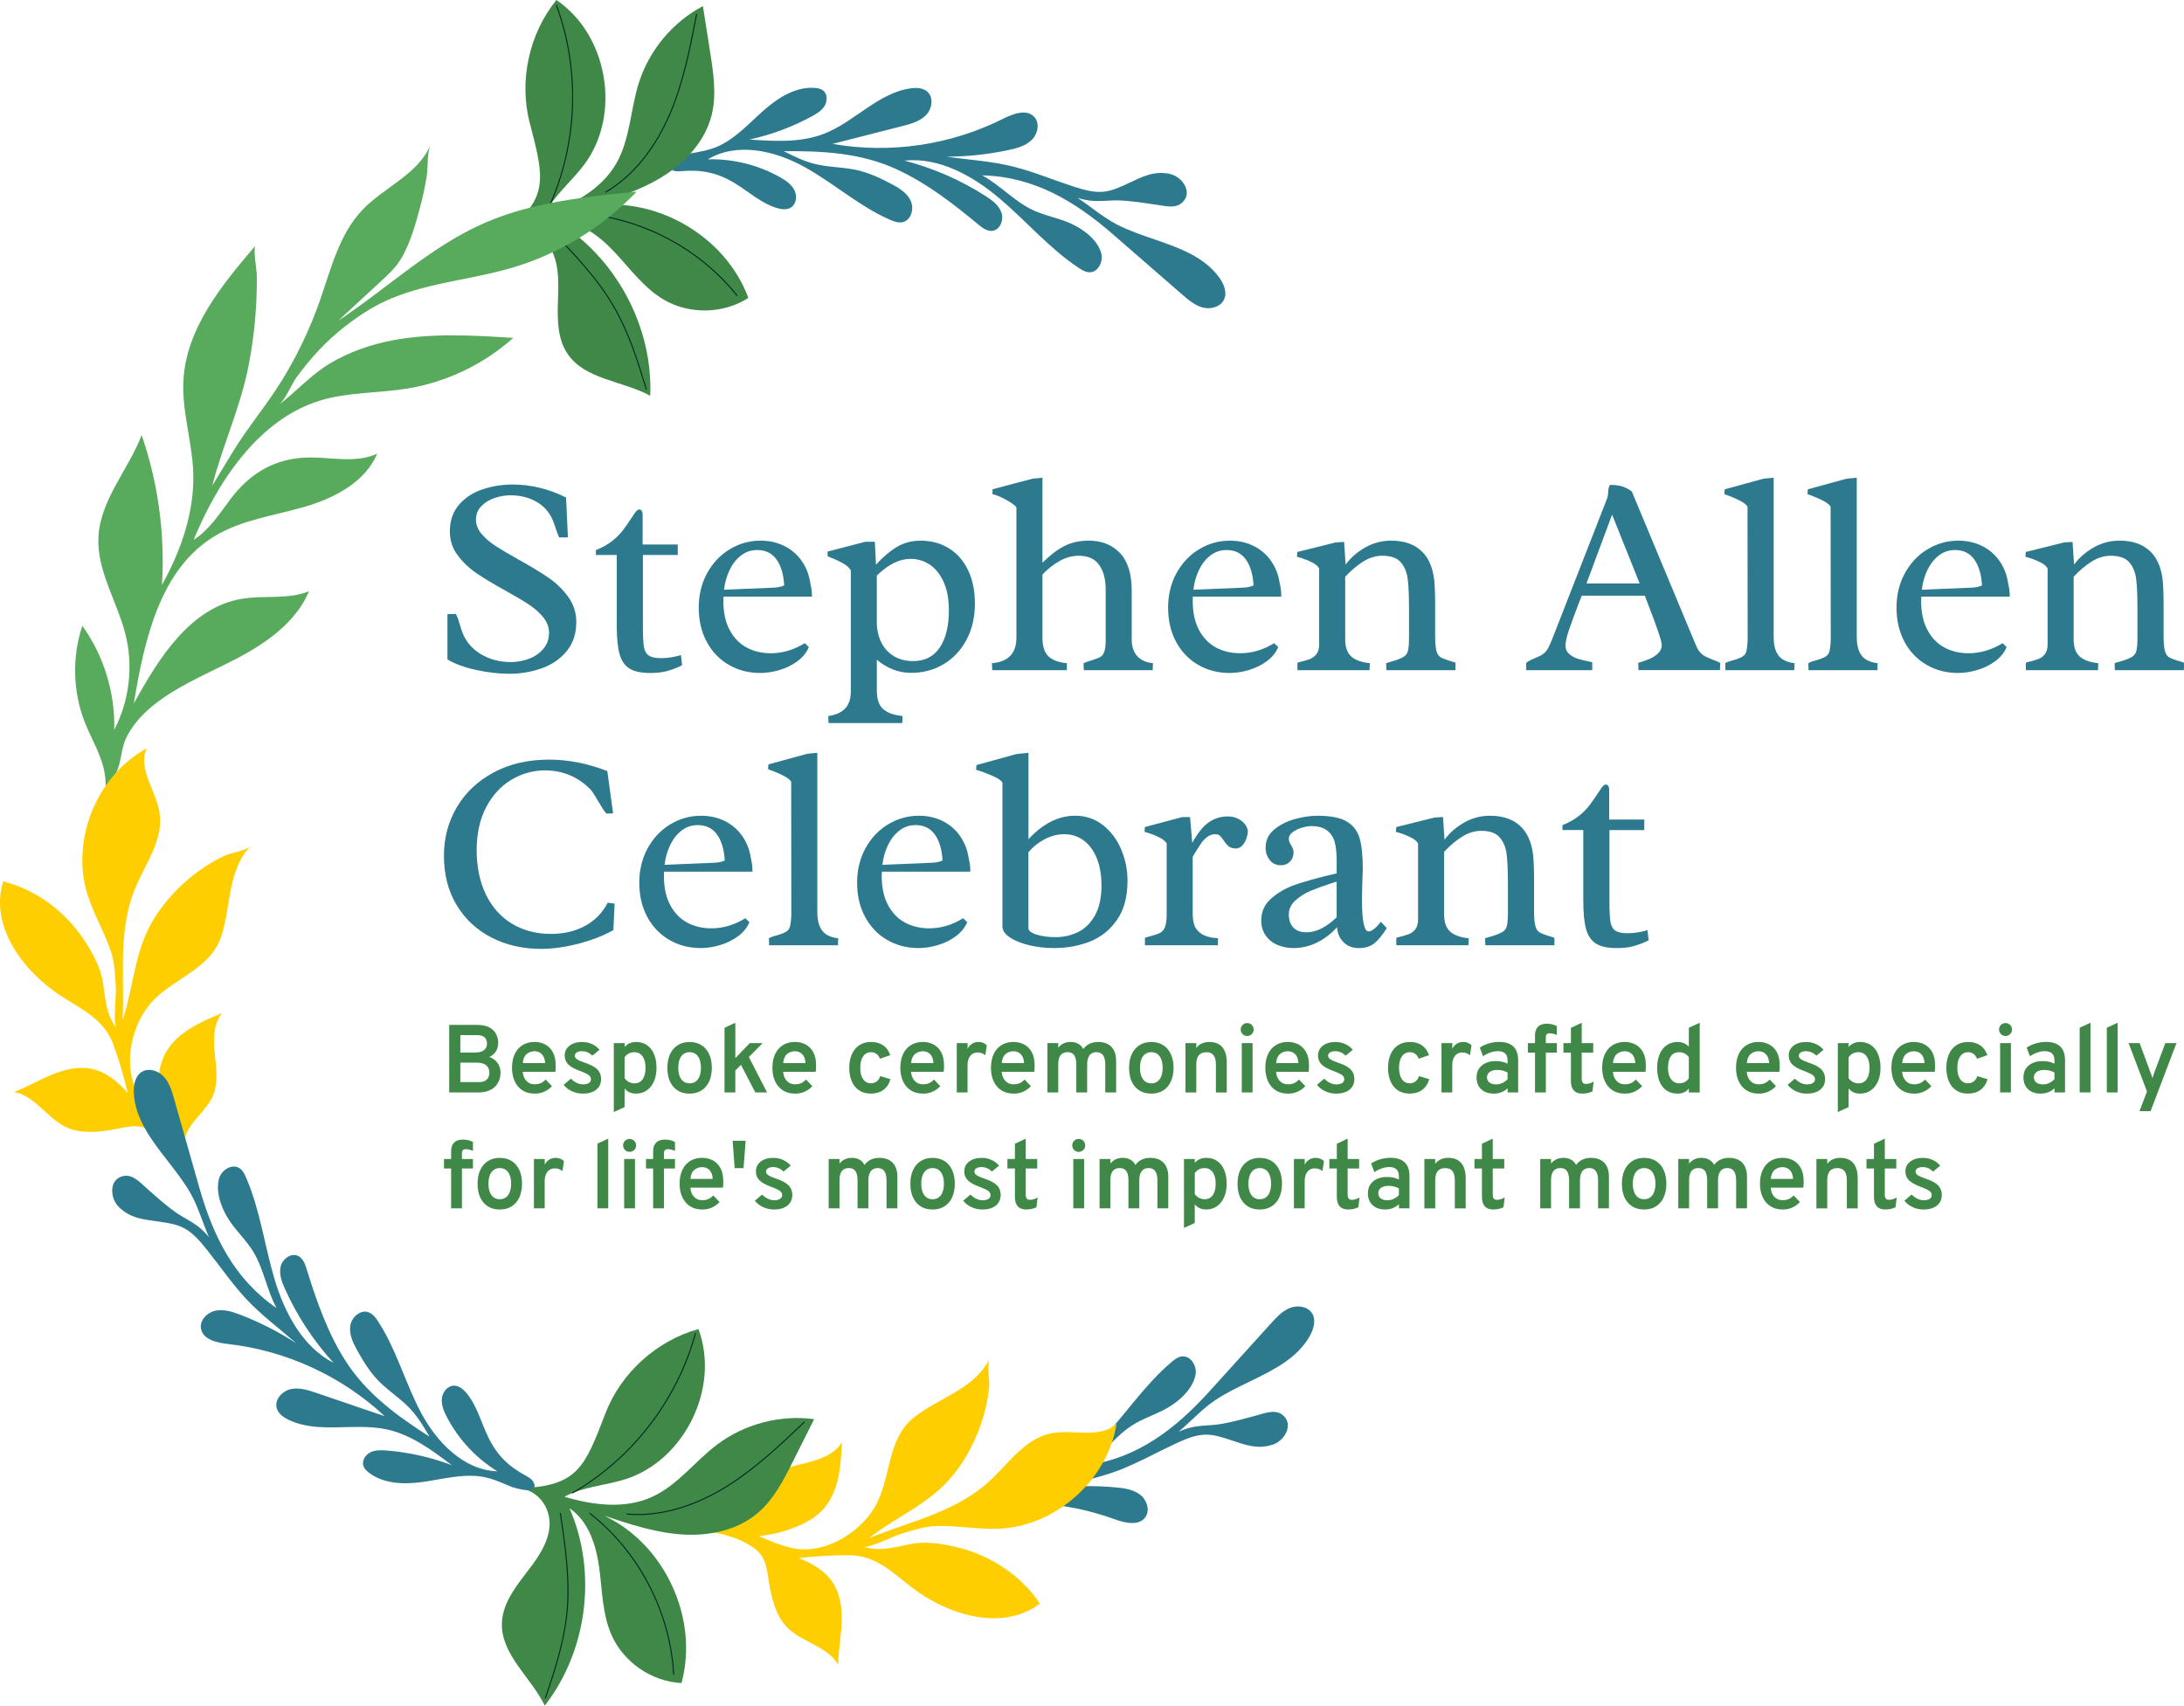 <?xml version="1.0" encoding="UTF-8"?>
<svg xmlns="http://www.w3.org/2000/svg" id="Logo" viewBox="0 0 1080 843.51">
  <defs>
    <style>
      .cls-1 {
        fill: #2d7a8e;
      }

      .cls-2 {
        fill: #408848;
      }

      .cls-3 {
        fill: #ffce00;
      }

      .cls-4 {
        fill: none;
        stroke: #00261e;
        stroke-linecap: round;
        stroke-linejoin: round;
        stroke-width: .5px;
      }

      .cls-5 {
        fill: #58ab5d;
      }
    </style>
  </defs>
  <g>
    <path class="cls-1" d="M504.18,740.67c.05-3.33,17.07-9.4,20.14-11.32,7.51-4.72,14.24-10.6,20.28-17.08,11.84-12.73,21.54-27.52,34.81-38.74,1.48-1.25,3.1-2.5,5.02-2.73,4.3-.52,7.52,4.61,6.8,8.88-1.36,8-9.75,14.71-16.55,18.02-4.83,2.35-9.95,4.14-14.5,6.99-8.59,5.38-14.55,14.15-22.82,20,25.39-3.67,43.97-18.11,60.73-36.62,10.16-11.22,20.33-22.44,30.49-33.67,2.73-3.01,5.59-6.12,9.37-7.59,3.78-1.47,8.75-.76,10.89,2.7,2,3.23.87,7.48-.94,10.82-6.22,11.48-18.52,17.36-29.76,22.83-5.96,2.9-12,5.76-17.5,9.49-6.4,4.34-11.81,10.38-17.78,15.4,2.77-1.28,5.71-2.17,8.73-2.63,3.64-.55,7.35-.48,11-1.01,6.32-.93,12.98-2.87,19.15-4.54,4.58-1.25,10.07-3.47,13.78,1.17,3.57,4.46-.55,11.49-5.95,13.33-7.77,2.65-13.89.13-21.32-2.31-3.91-1.29-7.91-2.59-12.02-2.55-5.37.05-10.43,2.35-15.3,4.62-9.13,4.24-18.27,9.38-27.63,12.98-10.38,3.99-21.58,5.97-32.33,8.86,10.27-1.21,20.67-1.33,30.97-.37,4.19.39,8.59,1.05,11.91,3.64,3.32,2.59,4.99,7.74,2.5,11.13-3.31,4.5-10.28,2.74-15.53.84-8.14-2.94-16.58-5.07-25.14-6.39-3.4-.52-20.37.23-21.45-3.88-.02-.08-.03-.16-.03-.25Z"></path>
    <path class="cls-1" d="M363.46,90.67c6.89,4.18,13.03,9.92,20.76,12.22,2.29.68,4.93.99,6.94-.29,2.7-1.72,3.1-5.75,1.65-8.6-1.45-2.85-4.25-4.76-7.04-6.33-10.8-6.11-23.29-9.21-35.7-8.87,14.25-8.59,32.92-4.38,47.5,3.64,14.58,8.02,27.19,19.5,42.43,26.2,2.04.9,4.29,1.72,6.46,1.2,4.15-1,5.68-6.62,3.9-10.51-1.78-3.88-5.67-6.3-9.45-8.3-5.77-3.04-11.74-5.86-18.18-7.13-6.67-1.32-13.55-1.21-20.16-2.91-5.26-1.35-10.16-3.8-15.02-6.23,19.2-.13,37.94.78,55.65,8.88,14.83,6.78,27.89,16.85,40.43,27.27,2.07,1.72,4.47,3.57,7.15,3.24,3.85-.48,5.72-5.48,4.4-9.12-1.32-3.65-4.69-6.1-7.96-8.19-12.31-7.86-25.86-13.76-40-17.42,17.29-1.73,33.86,7.54,47.13,18.77,13.26,11.23,24.65,24.76,39.16,34.34,1.61,1.06,3.37,2.11,5.31,2.11,4.33,0,6.92-5.47,5.69-9.62-2.3-7.78-11.42-13.45-18.57-15.93-5.07-1.76-10.37-2.93-15.22-5.22-9.17-4.32-16.13-12.32-25.04-17.15,25.64.63,45.8,12.76,64.65,29.14,11.43,9.94,22.85,19.87,34.28,29.81,3.06,2.66,6.28,5.41,10.21,6.42,3.93,1.02,8.78-.29,10.49-3.97,1.6-3.44-.03-7.53-2.22-10.63-7.54-10.66-20.45-15.03-32.26-19.13-6.26-2.17-12.6-4.29-18.51-7.34-6.87-3.55-12.96-8.9-19.48-13.18,2.9.94,5.93,1.48,8.98,1.57,3.68.12,7.36-.4,11.04-.3,6.39.17,13.23,1.3,19.55,2.23,4.7.69,10.41,2.25,13.55-2.8,3.01-4.85-1.91-11.34-7.5-12.53-8.03-1.71-13.81,1.52-20.89,4.82-3.73,1.74-7.54,3.51-11.63,3.96-5.34.59-10.64-1.1-15.74-2.76-9.57-3.13-19.26-7.14-28.98-9.6-10.78-2.73-22.13-3.37-33.15-4.95,10.34-.02,20.69-1.13,30.8-3.31,4.12-.88,8.4-2.06,11.39-5.03,2.99-2.97,4.04-8.28,1.16-11.35-3.82-4.08-10.53-1.5-15.52,1.01-25.8,12.95-55.8,17.36-84.23,12.36,11.49-2.93,22.97-5.86,34.46-8.79,4.24-1.08,8.7-2.29,11.76-5.41,3.06-3.12,3.94-8.82.63-11.68-2.13-1.84-5.25-1.96-8.04-1.6-16.17,2.13-27.83,16.61-43.04,22.49-11.57,4.47-24.42,3.69-36.8,2.84,10.73-2.35,21.12-6.22,30.77-11.45,2.44-1.32,4.94-2.83,6.38-5.21,1.44-2.38,1.42-5.87-.76-7.59-1.11-.88-2.58-1.16-3.99-1.28-9.35-.76-18.06,4.7-25.12,10.88-7.06,6.18-13.45,13.42-21.88,17.54-5.02,2.46-10.17,3.17-15.57,4.17-1.96.36-14.79,4.15-8.21,7.99,1.38.8,3.08.7,4.67.58,10.04-.8,17.67.64,26.52,6.01Z"></path>
    <g>
      <path class="cls-2" d="M261.92,60.69c-5.34-20.8-.29-44,13.21-60.69,25.48,17.18,32.2,56.65,13.85,81.3-6.29,8.45-14.96,15.22-19.57,24.7,13.93-4.79,27.87-12.29,35.26-25.03,6.99-12.06,7.03-26.82,11.27-40.1,5.12-16.07,16.74-29.97,31.66-37.86,1.21,7.71,2.41,15.42,3.62,23.12,1.6,10.23,3.19,20.8.68,30.84-3.22,12.86-12.93,23.33-24.19,30.33-11.26,7-24.09,10.98-36.75,14.89,32.45-5.95,67.72,14.18,79.11,45.14-12.33,7.94-29.13,8.3-41.78.89-9.79-5.73-16.61-15.26-24.38-23.53-7.77-8.27-17.79-15.84-29.12-15.51,29.54,17.67,48.17,52.17,46.75,86.55-13.71-7.49-32.42-7.93-41.02-20.97-4.75-7.2-4.92-16.4-4.63-25.02.29-8.62.82-17.65-2.85-25.45-4.35-9.25-14.78-13.58-23.97-8.94,23-17.48,19.85-27.57,12.88-54.67Z"></path>
      <g>
        <path class="cls-4" d="M275.17,2.67c11.82,31.92,10.49,68.49-3.61,99.46"></path>
        <path class="cls-4" d="M344.47,7.07c-3.22,16.69-6.49,33.52-13.16,49.15-6.67,15.63-17.1,30.18-31.76,38.77"></path>
        <path class="cls-4" d="M364.43,146.13c-19.26-24.11-49.19-39.36-80.02-40.74"></path>
        <path class="cls-4" d="M319.57,192.44c-4.17-13.85-8.56-27.78-15.76-40.33-8.21-14.32-19.8-26.36-31.26-38.23"></path>
      </g>
    </g>
    <path class="cls-5" d="M73.17,351.07c12.55-11.16,28.56-17.42,43.45-25.17,14.9-7.75,29.69-18.05,36.21-33.53-10.41,4.31-22.32,1.88-33.43,3.79-25.29,4.36-40.88,29.28-53.23,51.77,5.16-31.23,12.83-66.33,39.89-82.74,13.27-8.05,29.16-10.12,44.08-14.41,14.91-4.29,30.37-12.14,36.38-26.45-10.16,4.81-22.07,1.88-33.3,1.92-16.77.06-29.55,7.54-39.42,20.81-5.38,7.23-10.45,15.07-18.05,19.93,11.53-28.18,31.88-59.52,62.49-68.88,13.94-4.27,28.86-3.6,43.25-5.96,19.33-3.17,37.71-11.97,52.3-25.05-19.96-1.26-40.18-2.51-59.83,1.24-10.79,2.06-21.31,5.75-30.77,11.38-9.32,5.54-16.8,14.02-25.44,20.6,3.48-2.65,6.27-10.17,8.96-13.84,3.46-4.73,7.21-9.25,11.22-13.53,7.35-7.85,16.89-15.32,26.22-20.74,20.74-12.04,45.87-13,68.88-19.74,23.41-6.86,44.95-20,61.77-37.68-25.14,2.51-50.73,5.12-74,14.96-27.11,11.46-49.17,32.77-73.55,48.86,7.1-6.56,14.2-13.11,21.3-19.67,3.03-2.8,6.08-5.62,8.46-8.99,5.16-7.31,8.19-18.06,10.5-26.61,1.4-5.19,2.55-10.44,3.44-15.74.8-4.71.14-11.68,1.91-16-5.94,14.56-22.87,20.86-33.7,32.26-11.52,12.12-15.52,29.28-21.07,45.06-4.8,13.65-11.07,26.79-18.64,39.12-7.59,12.36-16.97,23.26-24.5,35.69-3.33,5.49-6.66,10.99-9.99,16.48,5.16-20.1,13.92-38.73,17.92-59.18,1.94-9.9,3.2-19.93,3.77-30,.29-5.04.4-10.08.34-15.12-.03-2.34-1.95-12.9-.65-14.43-16.73,19.5-34.3,41.03-35.65,66.69-.79,15.07,4.22,29.87,4.84,44.95.81,19.65-5.9,38.97-15.44,56.17,1.58-25.04-1.86-50.39-10.04-74.12-6.55,17.12-20.37,31.91-21.37,50.22-.93,16.92,9.4,32.22,13.45,48.68,3.84,15.62,1.8,32.62-5.64,46.88.5-18.26-5.13-36.64-15.78-51.48-5.14,15.4-4.71,32.59,1.21,47.7,3.29,8.4,8.43,16.39,9.86,25.43,1.35,8.55-.34,18.31-.52,27.05-.01.66-.01,1.37.35,1.93.36.56,1.23.84,1.7.37.26-.25.32-.64.38-.99.9-5.89,1.81-11.8,2.08-17.75.11-2.45.11-4.93.65-7.33.6-2.7,1.85-5.22,2.55-7.89,1.3-5.02,1.48-9.49,3.97-14.13,2.63-4.89,6.07-9.07,10.24-12.78Z"></path>
    <path class="cls-3" d="M31.01,493.1c-19.5-12.36-36.35-35.17-29.42-57.2,16.04,3.99,30.07,14.47,39.36,28.03,4.27,6.23,8.62,13.97,9.87,21.52,1.43,8.63,1.34,15.68,6.83,23.19-1.83-2.5-.13-16.18-.34-19.82-.36-6.3-.45-12.21-2.49-18.33-3.2-9.63-8.57-18.46-11.58-28.15-8.34-26.88,4.59-58.77,29.3-72.25-4.59,10.25,4.82,21.13,6.42,32.24,1.77,12.28-6.1,23.56-11.21,34.86-9.82,21.71-6.07,44.43-7.13,67.4,6.23-19.05,5.67-36.6,17.86-53.8,5.59-7.9,12.51-14.87,20.41-20.47,3.78-2.68,7.78-5.05,11.97-7.04,3.07-1.46,10.88-2.59,13.04-4.82-11.48,11.87-9.61,30.03-14.52,44.7-5.71,17.08-25.22,20.88-35.75,34.06-9.09,11.38-12.83,30.56-5.39,43.53,3.13,5.45,7.49,10.07,11.81,14.64-1.64-6.47-2.27-13.2-1.88-19.87.28-4.71,1.09-9.46,3.15-13.7,5.26-10.82,17.33-16.23,28.46-20.79-4.36,5.48-4.31,13.18-3.59,20.15.72,6.97,1.85,14.31-.91,20.74-3.13,7.31-10.57,11.9-13.35,19.38-2.88,7.76,2.63,14.61,1.49,22.57-3.8-8.63-9.24-17.41-16.73-23.22-6.77-5.25-11.77-3.76-19.81-2.23-7.32,1.4-16.12,2.36-23.18-.54-10.03-4.13-16.08-15.98-26.76-17.86,6.44-2.43,12.41-5.98,18.79-8.59,6.37-2.61,13.44-4.28,20.15-2.71,6.92,1.61,12.64,6.46,17.29,11.83-1.89-8.13-4.27-16.15-7.13-24-4.42-12.12-14.78-16.97-25.03-23.46Z"></path>
    <path class="cls-3" d="M450.45,784.73c18.23,14.17,45.4,22.3,63.78,8.32-9.19-13.74-23.8-23.39-39.7-27.55-7.3-1.91-16.07-3.38-23.59-2.01-8.61,1.57-15.21,4.05-24.13,1.43,2.97.87,15.27-5.36,18.76-6.39,6.05-1.79,11.64-3.71,18.09-3.86,10.15-.25,20.27,1.81,30.41,1.36,28.12-1.25,53.75-24.21,58.07-52.02-8.09,7.79-21.51,2.62-32.51,4.87-12.16,2.49-20.1,13.71-29.01,22.35-17.11,16.59-39.75,20.75-61.01,29.52,15.81-12.31,32.52-17.72,44.58-35.01,5.54-7.94,9.76-16.8,12.36-26.13,1.24-4.46,2.12-9.03,2.58-13.64.34-3.38-1.24-11.11.13-13.9-7.28,14.82-25,19.21-37.15,28.79-14.14,11.15-11.11,30.8-19.95,45.17-7.63,12.4-24.42,22.41-39.13,19.8-6.19-1.1-12.01-3.64-17.77-6.16,6.65-.65,13.19-2.33,19.33-4.95,4.34-1.85,8.53-4.22,11.82-7.6,8.4-8.61,9.4-21.8,9.93-33.82-3.68,5.96-10.94,8.52-17.74,10.2-6.8,1.68-14.09,3.1-19.21,7.87-5.82,5.42-7.62,13.98-13.72,19.12-6.32,5.34-14.64,2.47-21.74,6.24,9.4.66,19.51,2.8,27.51,7.88,7.23,4.59,7.53,9.8,8.81,17.89,1.16,7.36,3.24,15.97,8.35,21.63,7.28,8.04,20.47,9.72,25.87,19.14.11-6.89,1.42-13.7,1.72-20.59.3-6.88-.52-14.1-4.27-19.88-3.86-5.96-10.36-9.7-16.98-12.26,8.29-.98,16.65-1.45,25-1.41,12.91.06,20.97,8.17,30.55,15.61Z"></path>
    <g>
      <path class="cls-2" d="M299.37,698.98c7.74-20.03,25.33-35.97,46.02-41.7,10.75,28.79-6.72,64.82-35.99,74.21-10.03,3.22-21.03,3.69-30.28,8.72,14.12,4.2,29.82,6.2,43.24.12,12.7-5.75,21.31-17.74,32.48-26.08,13.51-10.1,31.05-14.66,47.76-12.41-3.5,6.97-7,13.95-10.49,20.92-4.64,9.26-9.49,18.78-17.38,25.49-10.1,8.59-24.08,11.47-37.31,10.62-13.23-.85-25.98-5.06-38.56-9.24,29.86,14.02,46.86,50.89,38.14,82.71-14.64-.7-28.53-10.18-34.51-23.56-4.63-10.35-4.65-22.08-6.16-33.32-1.52-11.24-5.27-23.22-14.69-29.55,13.77,31.54,8.88,70.45-12.26,97.6-6.8-14.06-21.77-25.3-21.19-40.91.32-8.62,5.53-16.21,10.78-23.05,5.25-6.84,10.92-13.88,12.47-22.37,1.83-10.06-4.14-19.64-14.31-21.21,28.87-.86,32.17-10.9,42.26-37Z"></path>
      <g>
        <path class="cls-4" d="M343.88,659.48c-8.93,32.84-31.26,61.83-60.75,78.84"></path>
        <path class="cls-4" d="M397.71,703.32c-12.32,11.71-24.77,23.5-39.28,32.35-14.51,8.84-31.46,14.62-48.38,13.09"></path>
        <path class="cls-4" d="M333.14,828.09c-1.66-30.81-17.16-60.62-41.44-79.66"></path>
        <path class="cls-4" d="M269.72,839.7c4.66-13.7,9.18-27.58,10.62-41.98,1.64-16.43-.79-32.96-3.22-49.28"></path>
      </g>
    </g>
    <path class="cls-1" d="M241.28,710.39c-3.49-7.27-5.49-15.43-10.71-21.58-1.55-1.82-3.59-3.52-5.98-3.55-3.2-.03-5.74,3.12-6.08,6.31-.34,3.18.96,6.31,2.43,9.15,5.71,11.02,14.47,20.44,25.05,26.93-16.63-.59-29.97-14.32-37.79-29.01-7.83-14.69-12.12-31.19-21.21-45.13-1.22-1.87-2.65-3.79-4.76-4.54-4.02-1.44-8.38,2.44-9.01,6.67-.63,4.23,1.31,8.38,3.38,12.11,3.17,5.7,6.63,11.32,11.33,15.9,4.87,4.75,10.69,8.42,15.3,13.45,3.67,4.01,6.43,8.73,9.17,13.42-16.15-10.39-31.35-21.39-41.76-37.84-8.71-13.78-14.15-29.35-18.96-44.93-.79-2.58-1.8-5.43-4.22-6.62-3.48-1.71-7.78,1.46-8.67,5.24-.88,3.78.59,7.67,2.19,11.21,6.01,13.31,14.14,25.66,23.98,36.44-15.43-8-24.24-24.82-29.21-41.47-4.97-16.66-7.12-34.21-14.04-50.16-.77-1.77-1.67-3.61-3.29-4.67-3.62-2.37-8.79.8-10.03,4.95-2.32,7.77,2.22,17.51,6.85,23.49,3.29,4.25,7.08,8.12,9.9,12.69,5.32,8.63,6.77,19.13,11.6,28.04-21.13-14.54-31.39-35.71-38.22-59.73-4.14-14.56-8.28-29.13-12.42-43.69-1.11-3.9-2.3-7.96-5.04-10.96-2.74-3-7.51-4.56-10.95-2.41-3.22,2.01-4.09,6.32-3.95,10.12.49,13.05,8.92,23.77,16.56,33.65,4.06,5.24,8.21,10.48,11.49,16.26,3.82,6.73,5.99,14.54,9.12,21.68-1.91-2.37-4.16-4.48-6.66-6.22-3.02-2.11-6.38-3.69-9.41-5.78-5.26-3.63-10.37-8.32-15.15-12.55-3.56-3.15-7.49-7.58-12.88-5.06-5.17,2.41-4.6,10.54-.57,14.59,5.8,5.82,12.39,6.28,20.13,7.38,4.07.58,8.23,1.19,11.91,3.04,4.79,2.42,8.31,6.73,11.67,10.92,6.31,7.85,12.23,16.5,19.02,23.88,7.54,8.18,16.7,14.92,25.06,22.26-8.68-5.63-17.94-10.35-27.6-14.06-3.93-1.51-8.16-2.87-12.29-2.01-4.12.85-7.91,4.73-7.17,8.87.97,5.5,8,7.01,13.55,7.63,28.68,3.25,56.21,15.95,77.3,35.67-11.22-3.82-22.44-7.65-33.66-11.47-4.14-1.41-8.54-2.84-12.81-1.9-4.27.94-8.12,5.24-6.91,9.44.78,2.71,3.32,4.51,5.87,5.73,14.71,7.05,32.38,1.3,48.34,4.69,12.14,2.58,22.47,10.25,32.37,17.73-10.27-3.89-21.09-6.33-32.03-7.23-2.77-.23-5.69-.33-8.19.87-2.51,1.2-4.4,4.14-3.51,6.77.45,1.34,1.52,2.38,2.65,3.25,7.42,5.74,17.7,5.93,26.99,4.61,9.29-1.32,18.59-3.89,27.9-2.73,5.55.69,10.25,2.9,15.31,5.02,1.84.77,14.65,4.61,11.24-2.2-.71-1.42-2.2-2.27-3.59-3.03-8.85-4.82-14.45-10.19-18.93-19.52Z"></path>
  </g>
  <g>
    <g>
      <path class="cls-2" d="M222.13,540.27v-33.43h13.56c2.69,0,4.81.44,6.36,1.3,1.55.87,2.66,1.98,3.32,3.34.66,1.36.99,2.79.99,4.29s-.36,2.89-1.09,4.12c-.72,1.23-1.83,2.18-3.33,2.83,1.24.41,2.28,1.02,3.1,1.82.83.8,1.45,1.71,1.86,2.75.41,1.03.62,2.11.62,3.22s-.2,2.32-.59,3.47c-.39,1.16-1.01,2.2-1.87,3.15-.86.95-2,1.71-3.43,2.28-1.43.57-3.17.86-5.24.86h-14.28ZM227.64,520.52h7.28c1.99,0,3.47-.4,4.44-1.19.97-.8,1.46-1.85,1.46-3.18,0-.67-.12-1.33-.37-1.98-.25-.65-.73-1.19-1.45-1.61-.72-.42-1.77-.63-3.15-.63h-8.22v8.6ZM227.64,535.14h9.17c1.35,0,2.41-.23,3.16-.69s1.28-1.04,1.58-1.73.44-1.4.44-2.11c0-.86-.18-1.68-.53-2.46-.35-.78-1-1.41-1.96-1.9-.95-.49-2.33-.73-4.13-.73h-7.74v9.62Z"></path>
      <path class="cls-2" d="M264.34,540.84c-2.31,0-4.3-.53-5.97-1.6-1.67-1.06-2.95-2.56-3.84-4.48-.89-1.92-1.34-4.16-1.34-6.72s.46-4.94,1.38-6.84c.92-1.9,2.22-3.36,3.89-4.38,1.67-1.02,3.63-1.53,5.87-1.53,1.93,0,3.68.42,5.26,1.24,1.58.83,2.85,2.1,3.79,3.81.94,1.71,1.41,3.89,1.41,6.53,0,.42,0,.9-.02,1.47s-.06,1.13-.14,1.71h-16.12c.09,1.24.39,2.32.9,3.25s1.17,1.64,2.02,2.16c.84.52,1.84.78,2.99.78s2.1-.19,2.96-.56c.86-.37,1.68-.97,2.46-1.8l3.1,3.27c-1,1.1-2.22,1.99-3.67,2.68-1.44.68-3.08,1.03-4.93,1.03ZM258.54,525.73h11.01c-.05-1.16-.28-2.18-.7-3.06-.42-.88-1.01-1.56-1.78-2.04-.77-.48-1.7-.73-2.79-.73-1.53,0-2.83.48-3.91,1.43-1.07.95-1.68,2.42-1.83,4.39Z"></path>
      <path class="cls-2" d="M288.08,540.84c-1.83,0-3.59-.39-5.28-1.18-1.69-.79-3.04-1.84-4.06-3.16l3.58-3.06c.84.88,1.79,1.57,2.84,2.08,1.05.51,2.08.76,3.08.76,1.27,0,2.26-.23,2.96-.68.7-.45,1.05-1.09,1.05-1.92,0-.51-.16-.97-.48-1.39-.32-.42-.88-.84-1.67-1.25-.8-.41-1.89-.88-3.3-1.41-2.74-1-4.68-2.09-5.83-3.26-1.15-1.17-1.72-2.64-1.72-4.4,0-1.99.8-3.6,2.39-4.82,1.59-1.23,3.66-1.84,6.21-1.84,1.73,0,3.34.33,4.81.99,1.47.66,2.74,1.61,3.81,2.85l-3.56,2.94c-1.45-1.48-3.17-2.22-5.16-2.22-1.07,0-1.92.2-2.55.61-.64.41-.95.94-.95,1.61s.37,1.26,1.11,1.78c.74.52,2.11,1.12,4.1,1.8,1.82.61,3.3,1.28,4.45,2.03,1.15.75,2,1.61,2.53,2.58.53.97.8,2.09.8,3.37,0,2.24-.82,4.01-2.45,5.29-1.63,1.28-3.87,1.92-6.72,1.92Z"></path>
      <path class="cls-2" d="M303.53,549.97v-34.1h5.35v1.89c1.48-1.64,3.37-2.46,5.66-2.46,2.09,0,3.88.52,5.38,1.55,1.5,1.03,2.67,2.51,3.49,4.42.82,1.91,1.23,4.18,1.23,6.8s-.42,4.82-1.27,6.73c-.84,1.91-2.02,3.39-3.54,4.45-1.51,1.06-3.29,1.59-5.32,1.59-1.19,0-2.26-.21-3.19-.63-.93-.42-1.75-1.06-2.45-1.92v9.22l-5.35,2.46ZM313.72,535.76c1.77,0,3.12-.67,4.07-2.01.95-1.34,1.42-3.23,1.42-5.68s-.49-4.31-1.46-5.67c-.97-1.36-2.32-2.04-4.03-2.04-1.05,0-1.98.22-2.79.64-.81.43-1.5,1.05-2.05,1.86v10.34c.56.81,1.26,1.44,2.1,1.89.84.44,1.76.67,2.75.67Z"></path>
      <path class="cls-2" d="M341.01,540.84c-3.41,0-6.09-1.14-8.05-3.41-1.96-2.27-2.94-5.39-2.94-9.33,0-2.63.44-4.9,1.34-6.8.89-1.91,2.16-3.39,3.81-4.43,1.65-1.04,3.59-1.56,5.84-1.56s4.21.52,5.85,1.55c1.64,1.03,2.91,2.51,3.8,4.42.89,1.91,1.34,4.18,1.34,6.8s-.45,4.9-1.34,6.8-2.16,3.38-3.8,4.42c-1.64,1.03-3.59,1.55-5.85,1.55ZM341.01,535.76c1.77,0,3.14-.68,4.13-2.03.99-1.35,1.48-3.24,1.48-5.66s-.5-4.33-1.49-5.68c-.99-1.35-2.37-2.03-4.12-2.03s-3.12.68-4.12,2.04c-.99,1.36-1.49,3.26-1.49,5.7s.5,4.28,1.49,5.63c.99,1.35,2.37,2.03,4.12,2.03Z"></path>
      <path class="cls-2" d="M358.28,540.27v-31.97l5.35-2.51v17.5l7.16-7.43h6.35l-6.83,6.88,9.02,17.53h-5.83l-7.09-13.66-2.79,2.82v10.84h-5.35Z"></path>
      <path class="cls-2" d="M393.11,540.84c-2.31,0-4.3-.53-5.97-1.6-1.67-1.06-2.95-2.56-3.84-4.48-.89-1.92-1.34-4.16-1.34-6.72s.46-4.94,1.38-6.84c.92-1.9,2.22-3.36,3.89-4.38,1.67-1.02,3.63-1.53,5.87-1.53,1.93,0,3.68.42,5.26,1.24,1.58.83,2.85,2.1,3.79,3.81.94,1.71,1.41,3.89,1.41,6.53,0,.42,0,.9-.02,1.47-.02.57-.06,1.13-.14,1.71h-16.12c.09,1.24.39,2.32.9,3.25s1.17,1.64,2.02,2.16c.84.52,1.84.78,2.99.78s2.1-.19,2.96-.56c.86-.37,1.68-.97,2.46-1.8l3.1,3.27c-1,1.1-2.22,1.99-3.67,2.68-1.44.68-3.08,1.03-4.93,1.03ZM387.31,525.73h11.01c-.05-1.16-.28-2.18-.7-3.06s-1.01-1.56-1.78-2.04c-.77-.48-1.7-.73-2.79-.73-1.53,0-2.83.48-3.91,1.43-1.07.95-1.68,2.42-1.83,4.39Z"></path>
      <path class="cls-2" d="M430.65,540.84c-2.21,0-4.11-.51-5.71-1.54-1.59-1.03-2.82-2.49-3.68-4.4s-1.29-4.18-1.29-6.8.44-4.9,1.31-6.82c.88-1.92,2.12-3.39,3.72-4.43,1.61-1.03,3.52-1.55,5.75-1.55,2.37,0,4.36.55,5.97,1.66,1.61,1.11,2.78,2.73,3.51,4.86l-5.09,1.77c-.4-1.04-.97-1.83-1.71-2.39-.74-.56-1.62-.84-2.64-.84-1.69,0-3.01.69-3.96,2.05-.96,1.37-1.43,3.26-1.43,5.68s.47,4.26,1.41,5.61c.94,1.35,2.23,2.03,3.87,2.03,1.11,0,2.07-.31,2.86-.92.8-.61,1.38-1.49,1.74-2.64l5.06,1.55c-.68,2.33-1.86,4.09-3.52,5.3-1.67,1.21-3.73,1.81-6.2,1.81Z"></path>
      <path class="cls-2" d="M456.37,540.84c-2.31,0-4.3-.53-5.97-1.6-1.67-1.06-2.95-2.56-3.84-4.48-.89-1.92-1.34-4.16-1.34-6.72s.46-4.94,1.38-6.84c.92-1.9,2.22-3.36,3.89-4.38,1.67-1.02,3.63-1.53,5.87-1.53,1.93,0,3.68.42,5.26,1.24,1.58.83,2.85,2.1,3.79,3.81.94,1.71,1.41,3.89,1.41,6.53,0,.42,0,.9-.02,1.47s-.06,1.13-.14,1.71h-16.12c.09,1.24.39,2.32.9,3.25.5.92,1.17,1.64,2.02,2.16.84.52,1.84.78,2.99.78s2.1-.19,2.96-.56c.86-.37,1.68-.97,2.46-1.8l3.1,3.27c-1,1.1-2.22,1.99-3.67,2.68-1.44.68-3.08,1.03-4.93,1.03ZM450.56,525.73h11.01c-.05-1.16-.28-2.18-.7-3.06s-1.01-1.56-1.78-2.04c-.77-.48-1.7-.73-2.79-.73-1.53,0-2.83.48-3.91,1.43-1.07.95-1.68,2.42-1.83,4.39Z"></path>
      <path class="cls-2" d="M473.13,540.27v-24.4h5.35v2.82c.48-1.05,1.2-1.88,2.16-2.48.96-.61,2.03-.91,3.19-.91,1.64,0,3.02.53,4.15,1.6l-.74,4.94c-.61-.48-1.21-.82-1.82-1.03s-1.27-.31-2.01-.31c-1.02,0-1.89.26-2.63.77-.73.51-1.3,1.23-1.71,2.17-.4.94-.61,2.05-.61,3.34v13.49h-5.35Z"></path>
      <path class="cls-2" d="M501.18,540.84c-2.31,0-4.3-.53-5.97-1.6-1.67-1.06-2.95-2.56-3.84-4.48-.89-1.92-1.34-4.16-1.34-6.72s.46-4.94,1.38-6.84c.92-1.9,2.22-3.36,3.89-4.38,1.67-1.02,3.63-1.53,5.87-1.53,1.93,0,3.68.42,5.26,1.24,1.58.83,2.85,2.1,3.79,3.81.94,1.71,1.41,3.89,1.41,6.53,0,.42,0,.9-.02,1.47-.02.57-.06,1.13-.14,1.71h-16.12c.09,1.24.39,2.32.9,3.25s1.17,1.64,2.02,2.16c.84.52,1.84.78,2.99.78s2.1-.19,2.96-.56c.86-.37,1.68-.97,2.46-1.8l3.1,3.27c-1,1.1-2.22,1.99-3.67,2.68-1.44.68-3.08,1.03-4.93,1.03ZM495.38,525.73h11.01c-.05-1.16-.28-2.18-.7-3.06s-1.01-1.56-1.78-2.04c-.77-.48-1.7-.73-2.79-.73-1.53,0-2.83.48-3.91,1.43-1.07.95-1.68,2.42-1.83,4.39Z"></path>
      <path class="cls-2" d="M517.95,540.27v-24.4h5.35v2.27c.76-.95,1.65-1.67,2.67-2.14,1.02-.47,2.16-.71,3.44-.71,1.43,0,2.69.3,3.77.9,1.08.6,1.92,1.47,2.51,2.62.78-1.13,1.8-2,3.07-2.6s2.68-.91,4.24-.91c2.86,0,5.07.81,6.61,2.42,1.54,1.62,2.32,3.94,2.32,6.96v15.59h-5.37v-13.83c0-2.04-.36-3.56-1.09-4.57-.72-1.01-1.81-1.52-3.26-1.52-.99,0-1.83.23-2.52.69-.69.46-1.21,1.15-1.56,2.05-.35.91-.53,2.02-.53,3.32v13.85h-5.37v-13.83c0-2.07-.35-3.6-1.06-4.6-.71-.99-1.8-1.49-3.26-1.49s-2.66.5-3.44,1.5c-.78,1-1.17,2.49-1.17,4.47v13.94h-5.35Z"></path>
      <path class="cls-2" d="M569.33,540.84c-3.41,0-6.09-1.14-8.05-3.41-1.96-2.27-2.94-5.39-2.94-9.33,0-2.63.44-4.9,1.34-6.8.89-1.91,2.16-3.39,3.81-4.43,1.65-1.04,3.59-1.56,5.84-1.56s4.21.52,5.85,1.55c1.64,1.03,2.91,2.51,3.8,4.42.89,1.91,1.34,4.18,1.34,6.8s-.45,4.9-1.34,6.8c-.89,1.91-2.16,3.38-3.8,4.42-1.64,1.03-3.59,1.55-5.85,1.55ZM569.33,535.76c1.77,0,3.14-.68,4.13-2.03.99-1.35,1.48-3.24,1.48-5.66s-.5-4.33-1.49-5.68c-.99-1.35-2.37-2.03-4.12-2.03s-3.12.68-4.12,2.04c-.99,1.36-1.49,3.26-1.49,5.7s.5,4.28,1.49,5.63,2.37,2.03,4.12,2.03Z"></path>
      <path class="cls-2" d="M586.22,540.27v-24.4h5.35v2.39c.76-1,1.68-1.75,2.76-2.23,1.08-.48,2.31-.73,3.69-.73,2.82,0,4.96.86,6.42,2.58,1.46,1.72,2.2,4.24,2.2,7.57v14.83h-5.37v-13.85c0-2.04-.39-3.56-1.16-4.56-.77-1-1.94-1.5-3.5-1.5-1.69,0-2.95.5-3.79,1.48-.83.99-1.25,2.48-1.25,4.49v13.94h-5.35Z"></path>
      <path class="cls-2" d="M616.71,512.34c-.88,0-1.62-.31-2.24-.93-.62-.62-.93-1.37-.93-2.24s.31-1.65.92-2.28c.61-.63,1.37-.94,2.26-.94s1.69.31,2.3.93c.61.62.92,1.39.92,2.29s-.31,1.64-.93,2.26c-.62.61-1.39.92-2.29.92ZM614.06,540.27v-24.4h5.35v24.4h-5.35Z"></path>
      <path class="cls-2" d="M636.86,540.84c-2.31,0-4.3-.53-5.97-1.6-1.67-1.06-2.95-2.56-3.84-4.48-.89-1.92-1.34-4.16-1.34-6.72s.46-4.94,1.38-6.84c.92-1.9,2.22-3.36,3.89-4.38,1.67-1.02,3.63-1.53,5.87-1.53,1.93,0,3.68.42,5.26,1.24,1.58.83,2.85,2.1,3.79,3.81.94,1.71,1.41,3.89,1.41,6.53,0,.42,0,.9-.02,1.47s-.06,1.13-.14,1.71h-16.12c.09,1.24.39,2.32.9,3.25s1.17,1.64,2.02,2.16c.84.52,1.84.78,2.99.78s2.1-.19,2.96-.56c.86-.37,1.68-.97,2.46-1.8l3.1,3.27c-1,1.1-2.22,1.99-3.67,2.68-1.44.68-3.08,1.03-4.93,1.03ZM631.06,525.73h11.01c-.05-1.16-.28-2.18-.7-3.06-.42-.88-1.01-1.56-1.78-2.04-.77-.48-1.7-.73-2.79-.73-1.53,0-2.83.48-3.91,1.43-1.07.95-1.68,2.42-1.83,4.39Z"></path>
      <path class="cls-2" d="M660.59,540.84c-1.83,0-3.59-.39-5.28-1.18-1.69-.79-3.04-1.84-4.06-3.16l3.58-3.06c.84.88,1.79,1.57,2.84,2.08,1.05.51,2.08.76,3.08.76,1.27,0,2.26-.23,2.96-.68.7-.45,1.05-1.09,1.05-1.92,0-.51-.16-.97-.48-1.39-.32-.42-.88-.84-1.67-1.25-.8-.41-1.89-.88-3.3-1.41-2.74-1-4.68-2.09-5.83-3.26s-1.72-2.64-1.72-4.4c0-1.99.8-3.6,2.39-4.82,1.59-1.23,3.66-1.84,6.21-1.84,1.73,0,3.34.33,4.81.99,1.47.66,2.74,1.61,3.81,2.85l-3.56,2.94c-1.45-1.48-3.17-2.22-5.16-2.22-1.07,0-1.92.2-2.55.61-.64.41-.95.94-.95,1.61s.37,1.26,1.11,1.78c.74.52,2.11,1.12,4.1,1.8,1.82.61,3.3,1.28,4.45,2.03,1.15.75,2,1.61,2.53,2.58.53.97.8,2.09.8,3.37,0,2.24-.82,4.01-2.45,5.29-1.63,1.28-3.87,1.92-6.72,1.92Z"></path>
      <path class="cls-2" d="M697.08,540.84c-2.21,0-4.11-.51-5.71-1.54-1.59-1.03-2.82-2.49-3.68-4.4-.86-1.91-1.29-4.18-1.29-6.8s.44-4.9,1.31-6.82c.88-1.92,2.12-3.39,3.72-4.43,1.61-1.03,3.52-1.55,5.75-1.55,2.37,0,4.36.55,5.97,1.66s2.78,2.73,3.51,4.86l-5.09,1.77c-.4-1.04-.97-1.83-1.71-2.39-.74-.56-1.62-.84-2.64-.84-1.69,0-3.01.69-3.96,2.05-.96,1.37-1.43,3.26-1.43,5.68s.47,4.26,1.41,5.61c.94,1.35,2.23,2.03,3.87,2.03,1.11,0,2.07-.31,2.86-.92.8-.61,1.38-1.49,1.74-2.64l5.06,1.55c-.68,2.33-1.86,4.09-3.52,5.3-1.67,1.21-3.73,1.81-6.2,1.81Z"></path>
      <path class="cls-2" d="M712.82,540.27v-24.4h5.35v2.82c.48-1.05,1.2-1.88,2.16-2.48.96-.61,2.03-.91,3.19-.91,1.64,0,3.02.53,4.15,1.6l-.74,4.94c-.61-.48-1.21-.82-1.82-1.03s-1.27-.31-2.01-.31c-1.02,0-1.89.26-2.63.77-.73.51-1.3,1.23-1.71,2.17-.4.94-.61,2.05-.61,3.34v13.49h-5.35Z"></path>
      <path class="cls-2" d="M738.77,540.84c-2.68,0-4.78-.72-6.31-2.17-1.53-1.45-2.29-3.41-2.29-5.9,0-1.62.39-3.04,1.17-4.24.78-1.2,1.88-2.13,3.3-2.79,1.42-.66,3.07-.99,4.97-.99,1.12,0,2.18.11,3.19.32,1.01.22,1.91.54,2.71.97v-1.58c0-1.56-.4-2.72-1.19-3.47-.79-.76-2-1.14-3.6-1.14-1.18,0-2.4.22-3.65.64-1.26.43-2.49,1.05-3.7,1.86l-1.6-4.27c1.34-.89,2.84-1.58,4.51-2.07,1.67-.48,3.35-.73,5.04-.73,3.14,0,5.49.76,7.06,2.28,1.57,1.52,2.35,3.8,2.35,6.84v15.86h-5.21v-2.05c-.86.84-1.87,1.49-3.03,1.94-1.16.45-2.4.68-3.7.68ZM739.87,536.28c1.03,0,2.04-.22,3.02-.67.98-.45,1.85-1.08,2.61-1.91v-3.32c-.72-.4-1.52-.7-2.42-.92-.9-.22-1.78-.32-2.64-.32-1.59,0-2.84.32-3.75.97-.91.64-1.36,1.53-1.36,2.66s.4,1.94,1.19,2.57,1.91.94,3.34.94Z"></path>
      <path class="cls-2" d="M759.07,540.27v-19.7h-3.53v-4.7h3.53v-3.87c0-1.85.5-3.26,1.48-4.25s2.4-1.48,4.25-1.48c.97,0,1.87.09,2.69.29s1.61.49,2.38.91v4.39c-.67-.29-1.28-.5-1.85-.64-.57-.15-1.11-.22-1.64-.22-.67,0-1.16.16-1.48.48-.32.32-.48.84-.48,1.55v2.84h5.45v4.7h-5.45v19.7h-5.35Z"></path>
      <path class="cls-2" d="M782.42,540.84c-1.85,0-3.24-.52-4.18-1.58-.94-1.05-1.41-2.59-1.41-4.61v-14.09h-3.7v-4.7h3.7v-7.52l5.35-2.55v10.08h5.68v4.7h-5.68v12.92c0,.88.17,1.52.51,1.94.34.42.87.63,1.59.63,1.16,0,2.43-.38,3.8-1.15l-.6,4.82c-.75.37-1.54.64-2.37.83-.83.18-1.73.27-2.7.27Z"></path>
      <path class="cls-2" d="M803.43,540.84c-2.31,0-4.3-.53-5.97-1.6-1.67-1.06-2.95-2.56-3.84-4.48-.89-1.92-1.34-4.16-1.34-6.72s.46-4.94,1.38-6.84c.92-1.9,2.22-3.36,3.89-4.38,1.67-1.02,3.63-1.53,5.87-1.53,1.93,0,3.68.42,5.26,1.24,1.58.83,2.85,2.1,3.79,3.81.94,1.71,1.41,3.89,1.41,6.53,0,.42,0,.9-.02,1.47-.02.57-.06,1.13-.14,1.71h-16.12c.09,1.24.39,2.32.9,3.25.5.92,1.17,1.64,2.02,2.16.84.52,1.84.78,2.99.78s2.1-.19,2.96-.56c.86-.37,1.68-.97,2.46-1.8l3.1,3.27c-1,1.1-2.22,1.99-3.67,2.68-1.44.68-3.08,1.03-4.93,1.03ZM797.63,525.73h11.01c-.05-1.16-.28-2.18-.7-3.06s-1.01-1.56-1.78-2.04c-.77-.48-1.7-.73-2.79-.73-1.53,0-2.83.48-3.91,1.43-1.07.95-1.68,2.42-1.83,4.39Z"></path>
      <path class="cls-2" d="M829.51,540.84c-3.14,0-5.59-1.14-7.38-3.41-1.78-2.27-2.67-5.4-2.67-9.38,0-2.56.42-4.8,1.25-6.72.83-1.92,2-3.4,3.51-4.45,1.5-1.05,3.28-1.58,5.31-1.58,2.26,0,4.13.78,5.61,2.34v-9.38l5.37-2.46v34.48h-5.37v-1.96c-1.3,1.69-3.18,2.53-5.63,2.53ZM830.34,535.76c1.07,0,2-.22,2.81-.64.8-.43,1.47-1.06,1.99-1.89v-10.39c-.52-.76-1.21-1.37-2.06-1.82-.85-.44-1.76-.67-2.73-.67-1.75,0-3.11.66-4.07,1.98-.96,1.32-1.44,3.22-1.44,5.71,0,1.59.22,2.96.67,4.11.44,1.15,1.08,2.03,1.91,2.66.83.63,1.81.94,2.94.94Z"></path>
      <path class="cls-2" d="M869.62,540.84c-2.31,0-4.3-.53-5.97-1.6-1.67-1.06-2.95-2.56-3.84-4.48-.89-1.92-1.34-4.16-1.34-6.72s.46-4.94,1.38-6.84c.92-1.9,2.22-3.36,3.89-4.38,1.67-1.02,3.63-1.53,5.87-1.53,1.93,0,3.68.42,5.26,1.24,1.58.83,2.85,2.1,3.79,3.81.94,1.71,1.41,3.89,1.41,6.53,0,.42,0,.9-.02,1.47s-.06,1.13-.14,1.71h-16.12c.09,1.24.39,2.32.9,3.25.5.92,1.17,1.64,2.02,2.16.84.52,1.84.78,2.99.78s2.1-.19,2.96-.56c.86-.37,1.68-.97,2.46-1.8l3.1,3.27c-1,1.1-2.22,1.99-3.67,2.68-1.44.68-3.08,1.03-4.93,1.03ZM863.82,525.73h11.01c-.05-1.16-.28-2.18-.7-3.06s-1.01-1.56-1.78-2.04c-.77-.48-1.7-.73-2.79-.73-1.53,0-2.83.48-3.91,1.43-1.07.95-1.68,2.42-1.83,4.39Z"></path>
      <path class="cls-2" d="M893.36,540.84c-1.83,0-3.59-.39-5.28-1.18-1.69-.79-3.04-1.84-4.06-3.16l3.58-3.06c.84.88,1.79,1.57,2.84,2.08,1.05.51,2.08.76,3.08.76,1.27,0,2.26-.23,2.96-.68s1.05-1.09,1.05-1.92c0-.51-.16-.97-.48-1.39-.32-.42-.88-.84-1.67-1.25-.8-.41-1.89-.88-3.3-1.41-2.74-1-4.68-2.09-5.83-3.26s-1.72-2.64-1.72-4.4c0-1.99.8-3.6,2.39-4.82,1.59-1.23,3.66-1.84,6.21-1.84,1.73,0,3.34.33,4.81.99,1.47.66,2.74,1.61,3.81,2.85l-3.56,2.94c-1.45-1.48-3.17-2.22-5.16-2.22-1.07,0-1.92.2-2.55.61-.64.41-.95.94-.95,1.61s.37,1.26,1.11,1.78c.74.52,2.11,1.12,4.1,1.8,1.82.61,3.3,1.28,4.45,2.03,1.15.75,2,1.61,2.53,2.58.53.97.8,2.09.8,3.37,0,2.24-.82,4.01-2.45,5.29-1.63,1.28-3.87,1.92-6.72,1.92Z"></path>
      <path class="cls-2" d="M908.81,549.97v-34.1h5.35v1.89c1.48-1.64,3.37-2.46,5.66-2.46,2.09,0,3.88.52,5.38,1.55,1.5,1.03,2.67,2.51,3.49,4.42.82,1.91,1.23,4.18,1.23,6.8s-.42,4.82-1.27,6.73c-.84,1.91-2.02,3.39-3.54,4.45-1.51,1.06-3.29,1.59-5.32,1.59-1.19,0-2.26-.21-3.19-.63-.93-.42-1.75-1.06-2.45-1.92v9.22l-5.35,2.46ZM919,535.76c1.77,0,3.12-.67,4.07-2.01.95-1.34,1.42-3.23,1.42-5.68s-.49-4.31-1.46-5.67c-.97-1.36-2.32-2.04-4.03-2.04-1.05,0-1.98.22-2.79.64-.81.43-1.5,1.05-2.05,1.86v10.34c.56.81,1.26,1.44,2.1,1.89.84.44,1.76.67,2.75.67Z"></path>
      <path class="cls-2" d="M946.46,540.84c-2.31,0-4.3-.53-5.97-1.6-1.67-1.06-2.95-2.56-3.84-4.48-.89-1.92-1.34-4.16-1.34-6.72s.46-4.94,1.38-6.84c.92-1.9,2.22-3.36,3.89-4.38,1.67-1.02,3.63-1.53,5.87-1.53,1.93,0,3.68.42,5.26,1.24,1.58.83,2.85,2.1,3.79,3.81.94,1.71,1.41,3.89,1.41,6.53,0,.42,0,.9-.02,1.47s-.06,1.13-.14,1.71h-16.12c.09,1.24.39,2.32.9,3.25.5.92,1.17,1.64,2.02,2.16.84.52,1.84.78,2.99.78s2.1-.19,2.96-.56c.86-.37,1.68-.97,2.46-1.8l3.1,3.27c-1,1.1-2.22,1.99-3.67,2.68-1.44.68-3.08,1.03-4.93,1.03ZM940.66,525.73h11.01c-.05-1.16-.28-2.18-.7-3.06s-1.01-1.56-1.78-2.04c-.77-.48-1.7-.73-2.79-.73-1.53,0-2.83.48-3.91,1.43-1.07.95-1.68,2.42-1.83,4.39Z"></path>
      <path class="cls-2" d="M973.16,540.84c-2.21,0-4.11-.51-5.71-1.54-1.59-1.03-2.82-2.49-3.68-4.4-.86-1.91-1.29-4.18-1.29-6.8s.44-4.9,1.31-6.82c.88-1.92,2.12-3.39,3.72-4.43,1.61-1.03,3.52-1.55,5.75-1.55,2.37,0,4.36.55,5.97,1.66s2.78,2.73,3.51,4.86l-5.09,1.77c-.4-1.04-.97-1.83-1.71-2.39-.74-.56-1.62-.84-2.64-.84-1.69,0-3.01.69-3.96,2.05-.96,1.37-1.43,3.26-1.43,5.68s.47,4.26,1.41,5.61c.94,1.35,2.23,2.03,3.87,2.03,1.11,0,2.07-.31,2.86-.92.8-.61,1.38-1.49,1.74-2.64l5.06,1.55c-.68,2.33-1.86,4.09-3.52,5.3-1.67,1.21-3.73,1.81-6.2,1.81Z"></path>
      <path class="cls-2" d="M991.71,512.34c-.88,0-1.62-.31-2.24-.93-.62-.62-.93-1.37-.93-2.24s.31-1.65.92-2.28c.61-.63,1.37-.94,2.26-.94s1.69.31,2.3.93c.61.62.92,1.39.92,2.29s-.31,1.64-.93,2.26c-.62.61-1.39.92-2.29.92ZM989.06,540.27v-24.4h5.35v24.4h-5.35Z"></path>
      <path class="cls-2" d="M1009.21,540.84c-2.68,0-4.78-.72-6.31-2.17-1.53-1.45-2.29-3.41-2.29-5.9,0-1.62.39-3.04,1.17-4.24.78-1.2,1.88-2.13,3.3-2.79s3.07-.99,4.97-.99c1.12,0,2.18.11,3.19.32,1.01.22,1.91.54,2.71.97v-1.58c0-1.56-.4-2.72-1.19-3.47-.79-.76-2-1.14-3.6-1.14-1.18,0-2.4.22-3.65.64-1.26.43-2.49,1.05-3.7,1.86l-1.6-4.27c1.34-.89,2.84-1.58,4.51-2.07,1.67-.48,3.35-.73,5.04-.73,3.14,0,5.49.76,7.06,2.28,1.57,1.52,2.35,3.8,2.35,6.84v15.86h-5.21v-2.05c-.86.84-1.87,1.49-3.03,1.94-1.16.45-2.4.68-3.7.68ZM1010.31,536.28c1.03,0,2.04-.22,3.02-.67.98-.45,1.85-1.08,2.61-1.91v-3.32c-.72-.4-1.52-.7-2.42-.92-.9-.22-1.78-.32-2.64-.32-1.59,0-2.84.32-3.75.97-.91.64-1.36,1.53-1.36,2.66s.4,1.94,1.19,2.57,1.91.94,3.34.94Z"></path>
      <path class="cls-2" d="M1028.41,540.27v-32.02l5.35-2.46v34.48h-5.35Z"></path>
      <path class="cls-2" d="M1041.83,540.27v-32.02l5.35-2.46v34.48h-5.35Z"></path>
      <path class="cls-2" d="M1057.99,549.54l3.7-9.74-9.1-23.93h5.47l5.56,15.04c.16.38.3.77.43,1.15.13.38.24.78.33,1.19.13-.41.26-.81.38-1.19.13-.38.25-.76.38-1.15l5.61-15.04h5.52l-12.8,33.67h-5.49Z"></path>
      <path class="cls-2" d="M223.08,597.58v-19.7h-3.53v-4.7h3.53v-3.87c0-1.85.5-3.26,1.48-4.25s2.4-1.48,4.25-1.48c.97,0,1.87.09,2.69.29s1.61.49,2.38.91v4.39c-.67-.29-1.28-.5-1.85-.64-.57-.15-1.11-.22-1.64-.22-.67,0-1.16.16-1.48.48-.32.32-.48.84-.48,1.55v2.84h5.45v4.7h-5.45v19.7h-5.35Z"></path>
      <path class="cls-2" d="M247.15,598.15c-3.41,0-6.09-1.14-8.05-3.41-1.96-2.27-2.94-5.39-2.94-9.33,0-2.63.44-4.9,1.34-6.8.89-1.91,2.16-3.39,3.81-4.43,1.65-1.04,3.59-1.56,5.84-1.56s4.21.52,5.85,1.55c1.64,1.03,2.91,2.51,3.8,4.42.89,1.91,1.34,4.18,1.34,6.8s-.45,4.9-1.34,6.8c-.89,1.91-2.16,3.38-3.8,4.42-1.64,1.03-3.59,1.55-5.85,1.55ZM247.15,593.07c1.77,0,3.14-.68,4.13-2.03.99-1.35,1.48-3.24,1.48-5.66s-.5-4.33-1.49-5.68c-.99-1.35-2.37-2.03-4.12-2.03s-3.12.68-4.12,2.04c-.99,1.36-1.49,3.26-1.49,5.7s.5,4.28,1.49,5.63,2.37,2.03,4.12,2.03Z"></path>
      <path class="cls-2" d="M264.03,597.58v-24.4h5.35v2.82c.48-1.05,1.2-1.88,2.16-2.48s2.03-.91,3.19-.91c1.64,0,3.02.53,4.15,1.6l-.74,4.94c-.61-.48-1.21-.82-1.82-1.03-.61-.21-1.27-.31-2.01-.31-1.02,0-1.89.26-2.63.77-.73.51-1.3,1.23-1.71,2.17-.4.94-.61,2.05-.61,3.34v13.49h-5.35Z"></path>
      <path class="cls-2" d="M295.43,597.58v-32.02l5.35-2.46v34.48h-5.35Z"></path>
      <path class="cls-2" d="M311.31,569.64c-.88,0-1.62-.31-2.24-.93-.62-.62-.93-1.37-.93-2.24s.31-1.65.92-2.28c.61-.63,1.37-.94,2.26-.94s1.69.31,2.3.93c.61.62.92,1.39.92,2.29s-.31,1.64-.93,2.26c-.62.61-1.39.92-2.29.92ZM308.66,597.58v-24.4h5.35v24.4h-5.35Z"></path>
      <path class="cls-2" d="M322.98,597.58v-19.7h-3.53v-4.7h3.53v-3.87c0-1.85.5-3.26,1.48-4.25s2.4-1.48,4.25-1.48c.97,0,1.87.09,2.69.29s1.61.49,2.38.91v4.39c-.67-.29-1.28-.5-1.85-.64-.57-.15-1.11-.22-1.64-.22-.67,0-1.16.16-1.48.48-.32.32-.48.84-.48,1.55v2.84h5.45v4.7h-5.45v19.7h-5.35Z"></path>
      <path class="cls-2" d="M347.22,598.15c-2.31,0-4.3-.53-5.97-1.6-1.67-1.06-2.95-2.56-3.84-4.48-.89-1.92-1.34-4.16-1.34-6.72s.46-4.94,1.38-6.84c.92-1.9,2.22-3.36,3.89-4.38,1.67-1.02,3.63-1.53,5.87-1.53,1.93,0,3.68.42,5.26,1.24,1.58.83,2.85,2.1,3.79,3.81.94,1.71,1.41,3.89,1.41,6.53,0,.42,0,.9-.02,1.47s-.06,1.13-.14,1.71h-16.12c.09,1.24.39,2.32.9,3.25.5.92,1.17,1.64,2.02,2.16.84.52,1.84.78,2.99.78s2.1-.19,2.96-.56c.86-.37,1.68-.97,2.46-1.8l3.1,3.27c-1,1.1-2.22,1.99-3.67,2.68-1.44.68-3.08,1.03-4.93,1.03ZM341.42,583.04h11.01c-.05-1.16-.28-2.18-.7-3.06-.42-.88-1.01-1.56-1.78-2.04-.77-.48-1.7-.73-2.79-.73-1.53,0-2.83.48-3.91,1.43-1.07.95-1.68,2.42-1.83,4.39Z"></path>
      <path class="cls-2" d="M363.29,577.69l-1-13.54h6.45l-1.05,13.54h-4.39Z"></path>
      <path class="cls-2" d="M382.63,598.15c-1.83,0-3.59-.39-5.28-1.18-1.69-.79-3.04-1.84-4.06-3.16l3.58-3.06c.84.88,1.79,1.57,2.84,2.08,1.05.51,2.08.76,3.08.76,1.27,0,2.26-.23,2.96-.68.7-.45,1.05-1.09,1.05-1.92,0-.51-.16-.97-.48-1.39-.32-.42-.88-.84-1.67-1.25-.8-.41-1.89-.88-3.3-1.41-2.74-1-4.68-2.09-5.83-3.26s-1.72-2.64-1.72-4.4c0-1.99.8-3.6,2.39-4.82,1.59-1.23,3.66-1.84,6.21-1.84,1.73,0,3.34.33,4.81.99,1.47.66,2.74,1.61,3.81,2.85l-3.56,2.94c-1.45-1.48-3.17-2.22-5.16-2.22-1.07,0-1.92.2-2.55.61-.64.41-.95.94-.95,1.61s.37,1.26,1.11,1.78c.74.52,2.11,1.12,4.1,1.8,1.82.61,3.3,1.28,4.45,2.03,1.15.75,2,1.61,2.53,2.58.53.97.8,2.09.8,3.37,0,2.24-.82,4.01-2.45,5.29-1.63,1.28-3.87,1.92-6.72,1.92Z"></path>
      <path class="cls-2" d="M409.78,597.58v-24.4h5.35v2.27c.76-.95,1.65-1.67,2.67-2.14,1.02-.47,2.16-.71,3.44-.71,1.43,0,2.69.3,3.77.9,1.08.6,1.92,1.47,2.51,2.62.78-1.13,1.8-2,3.07-2.6s2.68-.91,4.24-.91c2.86,0,5.07.81,6.61,2.42,1.54,1.62,2.32,3.94,2.32,6.96v15.59h-5.37v-13.83c0-2.04-.36-3.56-1.09-4.57-.72-1.01-1.81-1.52-3.26-1.52-.99,0-1.83.23-2.52.69-.69.46-1.21,1.15-1.56,2.05-.35.91-.53,2.02-.53,3.32v13.85h-5.37v-13.83c0-2.07-.35-3.6-1.06-4.6-.71-.99-1.8-1.49-3.26-1.49s-2.66.5-3.44,1.5c-.78,1-1.17,2.49-1.17,4.47v13.94h-5.35Z"></path>
      <path class="cls-2" d="M461.17,598.15c-3.41,0-6.09-1.14-8.05-3.41-1.96-2.27-2.94-5.39-2.94-9.33,0-2.63.44-4.9,1.34-6.8.89-1.91,2.16-3.39,3.81-4.43,1.65-1.04,3.59-1.56,5.84-1.56s4.21.52,5.85,1.55c1.64,1.03,2.91,2.51,3.8,4.42.89,1.91,1.34,4.18,1.34,6.8s-.45,4.9-1.34,6.8c-.89,1.91-2.16,3.38-3.8,4.42-1.64,1.03-3.59,1.55-5.85,1.55ZM461.17,593.07c1.77,0,3.14-.68,4.13-2.03.99-1.35,1.48-3.24,1.48-5.66s-.5-4.33-1.49-5.68c-.99-1.35-2.37-2.03-4.12-2.03s-3.12.68-4.12,2.04c-.99,1.36-1.49,3.26-1.49,5.7s.5,4.28,1.49,5.63c.99,1.35,2.37,2.03,4.12,2.03Z"></path>
      <path class="cls-2" d="M485.67,598.15c-1.83,0-3.59-.39-5.28-1.18-1.69-.79-3.04-1.84-4.06-3.16l3.58-3.06c.84.88,1.79,1.57,2.84,2.08,1.05.51,2.08.76,3.08.76,1.27,0,2.26-.23,2.96-.68.7-.45,1.05-1.09,1.05-1.92,0-.51-.16-.97-.48-1.39-.32-.42-.88-.84-1.67-1.25s-1.89-.88-3.3-1.41c-2.74-1-4.68-2.09-5.83-3.26s-1.72-2.64-1.72-4.4c0-1.99.8-3.6,2.39-4.82,1.59-1.23,3.66-1.84,6.21-1.84,1.73,0,3.34.33,4.81.99,1.47.66,2.74,1.61,3.81,2.85l-3.56,2.94c-1.45-1.48-3.17-2.22-5.16-2.22-1.07,0-1.92.2-2.55.61-.64.41-.95.94-.95,1.61s.37,1.26,1.11,1.78c.74.52,2.11,1.12,4.1,1.8,1.82.61,3.3,1.28,4.45,2.03,1.15.75,2,1.61,2.53,2.58.53.97.8,2.09.8,3.37,0,2.24-.82,4.01-2.45,5.29-1.63,1.28-3.87,1.92-6.72,1.92Z"></path>
      <path class="cls-2" d="M507.47,598.15c-1.85,0-3.24-.52-4.18-1.58-.94-1.05-1.41-2.59-1.41-4.61v-14.09h-3.7v-4.7h3.7v-7.52l5.35-2.55v10.08h5.68v4.7h-5.68v12.92c0,.88.17,1.52.51,1.94.34.42.87.63,1.59.63,1.16,0,2.43-.38,3.8-1.15l-.6,4.82c-.75.37-1.54.64-2.37.83-.83.18-1.73.27-2.7.27Z"></path>
      <path class="cls-2" d="M533.4,569.64c-.88,0-1.62-.31-2.24-.93-.62-.62-.93-1.37-.93-2.24s.31-1.65.92-2.28c.61-.63,1.37-.94,2.26-.94s1.69.31,2.3.93c.61.62.92,1.39.92,2.29s-.31,1.64-.93,2.26c-.62.61-1.39.92-2.29.92ZM530.75,597.58v-24.4h5.35v24.4h-5.35Z"></path>
      <path class="cls-2" d="M543.74,597.58v-24.4h5.35v2.27c.76-.95,1.65-1.67,2.67-2.14,1.02-.47,2.16-.71,3.44-.71,1.43,0,2.69.3,3.77.9,1.08.6,1.92,1.47,2.51,2.62.78-1.13,1.8-2,3.07-2.6s2.68-.91,4.24-.91c2.86,0,5.07.81,6.61,2.42,1.54,1.62,2.32,3.94,2.32,6.96v15.59h-5.37v-13.83c0-2.04-.36-3.56-1.09-4.57-.72-1.01-1.81-1.52-3.26-1.52-.99,0-1.83.23-2.52.69-.69.46-1.21,1.15-1.56,2.05-.35.91-.53,2.02-.53,3.32v13.85h-5.37v-13.83c0-2.07-.35-3.6-1.06-4.6-.71-.99-1.8-1.49-3.26-1.49s-2.66.5-3.44,1.5c-.78,1-1.17,2.49-1.17,4.47v13.94h-5.35Z"></path>
      <path class="cls-2" d="M585.48,607.27v-34.1h5.35v1.89c1.48-1.64,3.37-2.46,5.66-2.46,2.09,0,3.88.52,5.38,1.55,1.5,1.03,2.67,2.51,3.49,4.42.82,1.91,1.23,4.18,1.23,6.8s-.42,4.82-1.27,6.73c-.84,1.91-2.02,3.39-3.54,4.45-1.51,1.06-3.29,1.59-5.32,1.59-1.19,0-2.26-.21-3.19-.63-.93-.42-1.75-1.06-2.45-1.92v9.22l-5.35,2.46ZM595.67,593.07c1.77,0,3.12-.67,4.07-2.01.95-1.34,1.42-3.23,1.42-5.68s-.49-4.31-1.46-5.67c-.97-1.36-2.32-2.04-4.03-2.04-1.05,0-1.98.22-2.79.64-.81.43-1.5,1.05-2.05,1.86v10.34c.56.81,1.26,1.44,2.1,1.89.84.44,1.76.67,2.75.67Z"></path>
      <path class="cls-2" d="M622.96,598.15c-3.41,0-6.09-1.14-8.05-3.41-1.96-2.27-2.94-5.39-2.94-9.33,0-2.63.44-4.9,1.34-6.8.89-1.91,2.16-3.39,3.81-4.43,1.65-1.04,3.59-1.56,5.84-1.56s4.21.52,5.85,1.55c1.64,1.03,2.91,2.51,3.8,4.42.89,1.91,1.34,4.18,1.34,6.8s-.45,4.9-1.34,6.8-2.16,3.38-3.8,4.42c-1.64,1.03-3.59,1.55-5.85,1.55ZM622.96,593.07c1.77,0,3.14-.68,4.13-2.03.99-1.35,1.48-3.24,1.48-5.66s-.5-4.33-1.49-5.68c-.99-1.35-2.37-2.03-4.12-2.03s-3.12.68-4.12,2.04c-.99,1.36-1.49,3.26-1.49,5.7s.5,4.28,1.49,5.63c.99,1.35,2.37,2.03,4.12,2.03Z"></path>
      <path class="cls-2" d="M639.85,597.58v-24.4h5.35v2.82c.48-1.05,1.2-1.88,2.16-2.48.96-.61,2.03-.91,3.19-.91,1.64,0,3.02.53,4.15,1.6l-.74,4.94c-.61-.48-1.21-.82-1.82-1.03-.61-.21-1.27-.31-2.01-.31-1.02,0-1.89.26-2.63.77-.73.51-1.3,1.23-1.71,2.17-.4.94-.61,2.05-.61,3.34v13.49h-5.35Z"></path>
      <path class="cls-2" d="M666.66,598.15c-1.85,0-3.24-.52-4.18-1.58-.94-1.05-1.41-2.59-1.41-4.61v-14.09h-3.7v-4.7h3.7v-7.52l5.35-2.55v10.08h5.68v4.7h-5.68v12.92c0,.88.17,1.52.51,1.94.34.42.87.63,1.59.63,1.16,0,2.43-.38,3.8-1.15l-.6,4.82c-.75.37-1.54.64-2.37.83-.83.18-1.73.27-2.7.27Z"></path>
      <path class="cls-2" d="M685.03,598.15c-2.68,0-4.78-.72-6.31-2.17-1.53-1.45-2.29-3.41-2.29-5.9,0-1.62.39-3.04,1.17-4.24.78-1.2,1.88-2.13,3.3-2.79s3.07-.99,4.97-.99c1.12,0,2.18.11,3.19.32,1.01.22,1.91.54,2.71.97v-1.58c0-1.56-.4-2.72-1.19-3.47-.79-.76-2-1.14-3.6-1.14-1.18,0-2.4.22-3.65.64-1.26.43-2.49,1.05-3.7,1.86l-1.6-4.27c1.34-.89,2.84-1.58,4.51-2.07,1.67-.48,3.35-.73,5.04-.73,3.14,0,5.49.76,7.06,2.28,1.57,1.52,2.35,3.8,2.35,6.84v15.86h-5.21v-2.05c-.86.84-1.87,1.49-3.03,1.94-1.16.45-2.4.68-3.7.68ZM686.12,593.59c1.03,0,2.04-.22,3.02-.67.98-.45,1.85-1.08,2.61-1.91v-3.32c-.72-.4-1.52-.7-2.42-.92-.9-.22-1.78-.32-2.64-.32-1.59,0-2.84.32-3.75.97-.91.64-1.36,1.53-1.36,2.66s.4,1.94,1.19,2.57,1.91.94,3.34.94Z"></path>
      <path class="cls-2" d="M704.37,597.58v-24.4h5.35v2.39c.76-1,1.68-1.75,2.76-2.23,1.08-.48,2.31-.73,3.69-.73,2.82,0,4.96.86,6.42,2.58,1.46,1.72,2.2,4.24,2.2,7.57v14.83h-5.37v-13.85c0-2.04-.39-3.56-1.16-4.56-.77-1-1.94-1.5-3.5-1.5-1.69,0-2.95.5-3.79,1.48-.83.99-1.25,2.48-1.25,4.49v13.94h-5.35Z"></path>
      <path class="cls-2" d="M738.42,598.15c-1.85,0-3.24-.52-4.18-1.58-.94-1.05-1.41-2.59-1.41-4.61v-14.09h-3.7v-4.7h3.7v-7.52l5.35-2.55v10.08h5.68v4.7h-5.68v12.92c0,.88.17,1.52.51,1.94.34.42.87.63,1.59.63,1.16,0,2.43-.38,3.8-1.15l-.6,4.82c-.75.37-1.54.64-2.37.83-.83.18-1.73.27-2.7.27Z"></path>
      <path class="cls-2" d="M761.65,597.58v-24.4h5.35v2.27c.76-.95,1.65-1.67,2.67-2.14,1.02-.47,2.16-.71,3.44-.71,1.43,0,2.69.3,3.77.9,1.08.6,1.92,1.47,2.51,2.62.78-1.13,1.8-2,3.07-2.6s2.68-.91,4.24-.91c2.86,0,5.07.81,6.61,2.42,1.54,1.62,2.32,3.94,2.32,6.96v15.59h-5.37v-13.83c0-2.04-.36-3.56-1.09-4.57-.72-1.01-1.81-1.52-3.26-1.52-.99,0-1.83.23-2.52.69-.69.46-1.21,1.15-1.56,2.05-.35.91-.53,2.02-.53,3.32v13.85h-5.37v-13.83c0-2.07-.35-3.6-1.06-4.6-.71-.99-1.8-1.49-3.26-1.49s-2.66.5-3.44,1.5c-.78,1-1.17,2.49-1.17,4.47v13.94h-5.35Z"></path>
      <path class="cls-2" d="M813.03,598.15c-3.41,0-6.09-1.14-8.05-3.41-1.96-2.27-2.94-5.39-2.94-9.33,0-2.63.44-4.9,1.34-6.8.89-1.91,2.16-3.39,3.81-4.43,1.65-1.04,3.59-1.56,5.84-1.56s4.21.52,5.85,1.55c1.64,1.03,2.91,2.51,3.8,4.42.89,1.91,1.34,4.18,1.34,6.8s-.45,4.9-1.34,6.8-2.16,3.38-3.8,4.42c-1.64,1.03-3.59,1.55-5.85,1.55ZM813.03,593.07c1.77,0,3.14-.68,4.13-2.03.99-1.35,1.48-3.24,1.48-5.66s-.5-4.33-1.49-5.68c-.99-1.35-2.37-2.03-4.12-2.03s-3.12.68-4.12,2.04c-.99,1.36-1.49,3.26-1.49,5.7s.5,4.28,1.49,5.63c.99,1.35,2.37,2.03,4.12,2.03Z"></path>
      <path class="cls-2" d="M829.92,597.58v-24.4h5.35v2.27c.76-.95,1.65-1.67,2.67-2.14,1.02-.47,2.16-.71,3.44-.71,1.43,0,2.69.3,3.77.9,1.08.6,1.92,1.47,2.51,2.62.78-1.13,1.8-2,3.07-2.6s2.68-.91,4.24-.91c2.86,0,5.07.81,6.61,2.42,1.54,1.62,2.32,3.94,2.32,6.96v15.59h-5.37v-13.83c0-2.04-.36-3.56-1.09-4.57-.72-1.01-1.81-1.52-3.26-1.52-.99,0-1.83.23-2.52.69-.69.46-1.21,1.15-1.56,2.05-.35.91-.53,2.02-.53,3.32v13.85h-5.37v-13.83c0-2.07-.35-3.6-1.06-4.6-.71-.99-1.8-1.49-3.26-1.49s-2.66.5-3.44,1.5c-.78,1-1.17,2.49-1.17,4.47v13.94h-5.35Z"></path>
      <path class="cls-2" d="M881.47,598.15c-2.31,0-4.3-.53-5.97-1.6-1.67-1.06-2.95-2.56-3.84-4.48-.89-1.92-1.34-4.16-1.34-6.72s.46-4.94,1.38-6.84c.92-1.9,2.22-3.36,3.89-4.38,1.67-1.02,3.63-1.53,5.87-1.53,1.93,0,3.68.42,5.26,1.24,1.58.83,2.85,2.1,3.79,3.81.94,1.71,1.41,3.89,1.41,6.53,0,.42,0,.9-.02,1.47s-.06,1.13-.14,1.71h-16.12c.09,1.24.39,2.32.9,3.25s1.17,1.64,2.02,2.16c.84.52,1.84.78,2.99.78s2.1-.19,2.96-.56c.86-.37,1.68-.97,2.46-1.8l3.1,3.27c-1,1.1-2.22,1.99-3.67,2.68-1.44.68-3.08,1.03-4.93,1.03ZM875.67,583.04h11.01c-.05-1.16-.28-2.18-.7-3.06-.42-.88-1.01-1.56-1.78-2.04-.77-.48-1.7-.73-2.79-.73-1.53,0-2.83.48-3.91,1.43-1.07.95-1.68,2.42-1.83,4.39Z"></path>
      <path class="cls-2" d="M898.23,597.58v-24.4h5.35v2.39c.76-1,1.68-1.75,2.76-2.23,1.08-.48,2.31-.73,3.69-.73,2.82,0,4.96.86,6.42,2.58,1.46,1.72,2.2,4.24,2.2,7.57v14.83h-5.37v-13.85c0-2.04-.39-3.56-1.16-4.56-.77-1-1.94-1.5-3.5-1.5-1.69,0-2.95.5-3.79,1.48-.83.99-1.25,2.48-1.25,4.49v13.94h-5.35Z"></path>
      <path class="cls-2" d="M932.28,598.15c-1.85,0-3.24-.52-4.18-1.58-.94-1.05-1.41-2.59-1.41-4.61v-14.09h-3.7v-4.7h3.7v-7.52l5.35-2.55v10.08h5.68v4.7h-5.68v12.92c0,.88.17,1.52.51,1.94.34.42.87.63,1.59.63,1.16,0,2.43-.38,3.8-1.15l-.6,4.82c-.75.37-1.54.64-2.37.83-.83.18-1.73.27-2.7.27Z"></path>
      <path class="cls-2" d="M951.07,598.15c-1.83,0-3.59-.39-5.28-1.18-1.69-.79-3.04-1.84-4.06-3.16l3.58-3.06c.84.88,1.79,1.57,2.84,2.08,1.05.51,2.08.76,3.08.76,1.27,0,2.26-.23,2.96-.68.7-.45,1.05-1.09,1.05-1.92,0-.51-.16-.97-.48-1.39-.32-.42-.88-.84-1.67-1.25s-1.89-.88-3.3-1.41c-2.74-1-4.68-2.09-5.83-3.26-1.15-1.17-1.72-2.64-1.72-4.4,0-1.99.8-3.6,2.39-4.82,1.59-1.23,3.66-1.84,6.21-1.84,1.73,0,3.34.33,4.81.99,1.47.66,2.74,1.61,3.81,2.85l-3.56,2.94c-1.45-1.48-3.17-2.22-5.16-2.22-1.07,0-1.92.2-2.55.61-.64.41-.95.94-.95,1.61s.37,1.26,1.11,1.78c.74.52,2.11,1.12,4.1,1.8,1.82.61,3.3,1.28,4.45,2.03,1.15.75,2,1.61,2.53,2.58.53.97.8,2.09.8,3.37,0,2.24-.82,4.01-2.45,5.29-1.63,1.28-3.87,1.92-6.72,1.92Z"></path>
    </g>
    <g>
      <path class="cls-1" d="M225.36,303.62c.46.78.84,1.59,1.14,2.42.3.83.63,1.91,1,3.25.18.46.35.99.48,1.59,1.61,5.3,4.68,9.39,9.2,12.25,4.52,2.86,9.68,4.29,15.5,4.29,3.04,0,6.01-.54,8.89-1.63,2.88-1.08,5.26-2.72,7.13-4.91,1.87-2.19,2.8-4.85,2.8-7.99,0-2.72-.96-5.26-2.87-7.61-1.91-2.35-4.29-4.46-7.12-6.33-2.84-1.87-6.75-4.18-11.73-6.95-5.86-3.23-10.61-6.09-14.25-8.58-3.64-2.49-6.73-5.45-9.27-8.89-2.54-3.43-3.81-7.32-3.81-11.66,0-5.35,1.51-9.77,4.53-13.25,3.02-3.48,6.9-6.02,11.62-7.61,4.73-1.59,9.72-2.39,14.98-2.39,4.52,0,9.03.55,13.52,1.66,4.5,1.11,8.77,2.7,12.83,4.77l.9,19.72h-4.29c-.55-1.06-1.2-2.74-1.94-5.05l-.69-2.01c-1.57-4.52-4.28-7.94-8.13-10.27-3.85-2.33-8.29-3.49-13.32-3.49-2.58,0-5.19.44-7.82,1.31-2.63.88-4.83,2.23-6.61,4.05-1.78,1.82-2.66,4.07-2.66,6.75,0,2.49.92,4.82,2.77,6.99,1.84,2.17,4.13,4.14,6.85,5.91,2.72,1.78,6.48,4,11.28,6.68,6.13,3.41,11.1,6.42,14.91,9.03,3.8,2.6,7.06,5.75,9.75,9.44,2.7,3.69,4.05,7.86,4.05,12.52,0,5.77-1.59,10.57-4.77,14.42-3.18,3.85-7.3,6.68-12.35,8.47-5.05,1.8-10.41,2.7-16.08,2.7-5.08,0-10.53-.64-16.36-1.9-5.83-1.27-10.55-3.01-14.15-5.22v-22.35l4.08-.14Z"></path>
      <path class="cls-1" d="M317.92,309.71c0,4.7.16,8.06.48,10.07.32,2.01,1.11,3.46,2.35,4.36,1.25.9,3.34,1.35,6.3,1.35,1.75,0,3.5-.16,5.26-.48,1.75-.32,3.23-.67,4.43-1.04l.55,5.05c-2.35,1.16-4.73,2.08-7.12,2.77-2.4.69-5.28,1.04-8.65,1.04-4.47,0-7.89-.74-10.24-2.21-2.35-1.48-3.99-3.86-4.91-7.16-.92-3.3-1.38-7.94-1.38-13.94v-35.07h-10.31v-2.42c3.14-1.25,5.78-2.71,7.92-4.39s3.91-3.43,5.29-5.22c1.38-1.8,3.04-4.17,4.98-7.13.83-1.34,1.47-2.22,1.94-2.66.46-.44.92-.66,1.38-.66s.84.22,1.14.66c.3.44.45,1.12.45,2.04v14.6h17.37v5.19h-17.23v35.28Z"></path>
      <path class="cls-1" d="M357.7,297.05c0,5.81,1.05,10.67,3.15,14.56,2.1,3.9,4.91,6.78,8.44,8.65,3.53,1.87,7.48,2.8,11.87,2.8,5.81,0,11.41-1.66,16.81-4.98l2.01,1.94c-1.11,2.68-2.96,4.98-5.57,6.92-2.61,1.94-5.56,3.4-8.86,4.39-3.3.99-6.49,1.49-9.58,1.49-5.81,0-11.04-1.36-15.67-4.08-4.64-2.72-8.26-6.53-10.86-11.42-2.61-4.89-3.91-10.49-3.91-16.81s1.41-12.14,4.22-17.19c2.81-5.05,6.56-8.97,11.24-11.76,4.68-2.79,9.7-4.18,15.05-4.18,4.38,0,8.34.89,11.87,2.66,3.53,1.78,6.4,4.27,8.61,7.47,2.21,3.21,3.62,6.88,4.22,11.04.51,2.12.76,4.08.76,5.88v.62h-43.72c-.05.46-.07,1.13-.07,2.01ZM387.79,289.51c-.32-5.49-1.6-9.78-3.84-12.87-2.24-3.09-5.41-4.63-9.51-4.63-3,0-5.66.9-7.99,2.7-2.33,1.8-4.21,4.18-5.64,7.16-1.43,2.97-2.35,6.24-2.77,9.79l24.63-1.04c2.03-.09,3.74-.46,5.12-1.11Z"></path>
      <path class="cls-1" d="M436.6,350.56c2.01,1.87,5.24,3.06,9.72,3.56,0,.69-.02,1.37-.07,2.04-.05.67-.07,1.14-.07,1.42h-36.46c0-.28-.02-.75-.07-1.42-.05-.67-.07-1.35-.07-2.04,3.64-.51,6.41-1.74,8.3-3.7,1.89-1.96,2.84-4.76,2.84-8.4v-59.98c-.78-1.38-2.27-2.65-4.46-3.8-2.19-1.15-4.35-2.12-6.47-2.91l-.55-.21v-2.35l18.68-4.84h4.7l.55,11.35c3.41-3.78,6.85-6.71,10.31-8.78,3.46-2.07,7.4-3.11,11.83-3.11,5.21,0,9.85,1.26,13.91,3.77,4.06,2.51,7.22,6.11,9.48,10.79,2.26,4.68,3.39,10.18,3.39,16.5,0,6.73-1.37,12.69-4.12,17.88-2.74,5.19-6.51,9.22-11.31,12.11-4.8,2.88-10.17,4.32-16.12,4.32-3.09,0-6.07-.55-8.92-1.66-2.86-1.11-5.54-2.72-8.03-4.84v15.15c0,4.24,1,7.3,3.01,9.17ZM435.7,317.49c1.41,2.93,3.47,5.23,6.19,6.92,2.72,1.69,5.95,2.53,9.68,2.53,5.77,0,10.15-2.24,13.15-6.71,3-4.47,4.5-10.61,4.5-18.4,0-5.58-.88-10.28-2.63-14.11-1.75-3.83-4.06-6.68-6.92-8.54-2.86-1.87-6-2.8-9.41-2.8-5.44,0-11,2.74-16.67,8.23v22.83c0,3.78.7,7.14,2.11,10.07Z"></path>
      <path class="cls-1" d="M562.36,324.48c1.82,2.01,4.42,3.17,7.78,3.49,0,.69-.02,1.37-.07,2.04-.05.67-.07,1.14-.07,1.42h-34.04c0-.28-.02-.75-.07-1.42-.05-.67-.07-1.35-.07-2.04.78-.37,2.31-.9,4.57-1.59,1.75-.55,3.03-1.07,3.84-1.56s1.43-1.35,1.87-2.59c.44-1.25.66-3.11.66-5.6v-25.11c0-5.07-1.07-9.12-3.22-12.14-2.15-3.02-5.5-4.53-10.07-4.53-3.27,0-6.44.86-9.51,2.59-3.07,1.73-5.89,3.96-8.47,6.68v31.2c0,4.15.94,7.19,2.84,9.13,1.89,1.94,4.98,3.11,9.27,3.53l-.07,3.46h-36.87c0-.28-.02-.75-.07-1.42-.05-.67-.07-1.35-.07-2.04,8.07-.65,12.1-4.87,12.1-12.66v-64.41c-.46-.69-1.48-1.53-3.04-2.53-1.57-.99-3.22-1.88-4.95-2.66-1.73-.78-3.01-1.22-3.84-1.32v-2.42l19.79-5.26,4.91-.48v42.06c3.64-3.64,7.22-6.38,10.72-8.2,3.5-1.82,7.56-2.73,12.18-2.73,6.41,0,11.55,2.04,15.43,6.12,3.87,4.08,5.81,10.3,5.81,18.64v24.01c0,3.55.91,6.33,2.73,8.34Z"></path>
      <path class="cls-1" d="M589.8,297.05c0,5.81,1.05,10.67,3.15,14.56,2.1,3.9,4.91,6.78,8.44,8.65,3.53,1.87,7.48,2.8,11.87,2.8,5.81,0,11.41-1.66,16.81-4.98l2.01,1.94c-1.11,2.68-2.96,4.98-5.57,6.92-2.61,1.94-5.56,3.4-8.86,4.39-3.3.99-6.49,1.49-9.58,1.49-5.81,0-11.04-1.36-15.67-4.08-4.64-2.72-8.26-6.53-10.86-11.42-2.61-4.89-3.91-10.49-3.91-16.81s1.41-12.14,4.22-17.19c2.81-5.05,6.56-8.97,11.24-11.76,4.68-2.79,9.7-4.18,15.05-4.18,4.38,0,8.34.89,11.87,2.66,3.53,1.78,6.4,4.27,8.61,7.47,2.21,3.21,3.62,6.88,4.22,11.04.51,2.12.76,4.08.76,5.88v.62h-43.72c-.05.46-.07,1.13-.07,2.01ZM619.89,289.51c-.32-5.49-1.6-9.78-3.84-12.87-2.24-3.09-5.41-4.63-9.51-4.63-3,0-5.66.9-7.99,2.7-2.33,1.8-4.21,4.18-5.64,7.16-1.43,2.97-2.35,6.24-2.77,9.79l24.63-1.04c2.03-.09,3.74-.46,5.12-1.11Z"></path>
      <path class="cls-1" d="M668.21,324.68c2.01,1.78,5.06,2.87,9.17,3.29,0,.69-.02,1.38-.07,2.07-.05.69-.07,1.15-.07,1.38h-35.63l-.07-2.21c0-.74.02-1.25.07-1.52,2.67-.64,4.69-1.22,6.05-1.73,1.36-.51,2.48-1.34,3.36-2.49.88-1.15,1.31-2.77,1.31-4.84v-37.5c-.55-1.06-1.64-2.02-3.25-2.87-1.61-.85-3.31-1.57-5.08-2.14s-2.66-.84-2.66-.8l.21-2.35,18.89-4.7,4.22-.28.76,11.21c2.54-3.41,5.78-6.24,9.72-8.47,3.94-2.24,8.2-3.36,12.76-3.36,6.69,0,11.87,1.89,15.56,5.67,3.69,3.78,5.7,9.43,6.02,16.95.14,2.95.21,5.97.21,9.06v15.43c0,3.37.21,5.81.62,7.33.42,1.52,1.07,2.57,1.97,3.15.9.58,2.41,1.19,4.53,1.83l2.91.9c.04.28.07.79.07,1.52l-.07,2.21h-34.11c0-.28-.02-.75-.07-1.42-.05-.67-.07-1.35-.07-2.04.32-.14,1.25-.42,2.77-.83,2.44-.69,4.35-1.43,5.71-2.21,1.36-.78,2.18-2.05,2.46-3.8.23-1.34.35-3.11.35-5.33v-15.43c0-6.13-.22-10.86-.66-14.18-.44-3.32-1.59-6.04-3.46-8.16-1.87-2.12-4.88-3.18-9.03-3.18-3.28,0-6.42.95-9.44,2.84-3.02,1.89-6.01,4.4-8.96,7.54v30.85c0,3.97,1,6.84,3.01,8.61Z"></path>
      <path class="cls-1" d="M782.18,294.63l-1.32,3.32c-2.07,5.4-3.71,9.84-4.91,13.32-1.2,3.48-1.8,6.17-1.8,8.06,0,1.66.61,3.02,1.83,4.08,1.22,1.06,2.63,1.85,4.22,2.35,1.59.51,3.54.99,5.85,1.45l1.31.28v3.94h-32.65v-3.6c.64-.51,1.3-.94,1.97-1.28.67-.35,1.51-.73,2.52-1.14,1.61-.64,2.92-1.31,3.91-2.01.99-.69,1.88-1.77,2.66-3.25.46-.92.93-1.97,1.42-3.15.48-1.18.8-1.95.94-2.32l.83-2.15,25.87-66.28c.18-.51.32-1.38.42-2.63.04-.92.13-1.67.24-2.25.11-.58.33-1.1.66-1.56,2.26,0,4.21.23,5.85.69,1.63.46,3.28,1.31,4.95,2.56l31.75,76.17c.6,1.43,1.29,2.57,2.07,3.42.78.85,1.6,1.5,2.46,1.94.85.44,2.02.96,3.49,1.56,1.25.42,2.56.97,3.94,1.66l-.14,3.6h-40.26l-.14-3.6c2.17-.64,4.02-1.29,5.57-1.94,1.55-.64,2.94-1.54,4.19-2.7,1.25-1.15,1.87-2.56,1.87-4.22,0-1.84-2.31-8.69-6.92-20.55-.28-.69-.54-1.36-.79-2.01-.26-.64-.47-1.25-.66-1.8h-31.2ZM797.19,254.5l-12.66,34.04h26.29l-13.63-34.04Z"></path>
      <path class="cls-1" d="M877.1,315.24c0,3.87.8,6.86,2.39,8.96s4.23,3.36,7.92,3.77c0,.69-.02,1.38-.07,2.07-.05.69-.07,1.15-.07,1.38h-34.04l-.07-3.46c.42-.28.96-.53,1.63-.76s1.35-.44,2.04-.62c2.03-.55,3.62-1.16,4.77-1.83,1.15-.67,1.84-1.67,2.07-3.01.37-1.98.55-4.01.55-6.09l-.07-65.1c-.55-.92-1.67-1.83-3.36-2.73-1.68-.9-3.33-1.66-4.95-2.28-1.61-.62-2.65-1-3.11-1.14l.14-2.42,19.23-5.26,4.98-.48v79Z"></path>
      <path class="cls-1" d="M918.19,315.24c0,3.87.8,6.86,2.39,8.96s4.23,3.36,7.92,3.77c0,.69-.02,1.38-.07,2.07-.05.69-.07,1.15-.07,1.38h-34.04l-.07-3.46c.42-.28.96-.53,1.63-.76s1.35-.44,2.04-.62c2.03-.55,3.62-1.16,4.77-1.83,1.15-.67,1.84-1.67,2.07-3.01.37-1.98.55-4.01.55-6.09l-.07-65.1c-.55-.92-1.67-1.83-3.36-2.73s-3.33-1.66-4.95-2.28c-1.61-.62-2.65-1-3.11-1.14l.14-2.42,19.23-5.26,4.98-.48v79Z"></path>
      <path class="cls-1" d="M950.01,297.05c0,5.81,1.05,10.67,3.15,14.56,2.1,3.9,4.91,6.78,8.44,8.65,3.53,1.87,7.48,2.8,11.87,2.8,5.81,0,11.41-1.66,16.81-4.98l2.01,1.94c-1.11,2.68-2.96,4.98-5.57,6.92-2.61,1.94-5.56,3.4-8.86,4.39-3.3.99-6.49,1.49-9.58,1.49-5.81,0-11.04-1.36-15.67-4.08-4.64-2.72-8.26-6.53-10.86-11.42-2.61-4.89-3.91-10.49-3.91-16.81s1.41-12.14,4.22-17.19c2.81-5.05,6.56-8.97,11.24-11.76,4.68-2.79,9.7-4.18,15.05-4.18,4.38,0,8.34.89,11.87,2.66,3.53,1.78,6.4,4.27,8.61,7.47,2.21,3.21,3.62,6.88,4.22,11.04.51,2.12.76,4.08.76,5.88v.62h-43.72c-.05.46-.07,1.13-.07,2.01ZM980.11,289.51c-.32-5.49-1.6-9.78-3.84-12.87-2.24-3.09-5.41-4.63-9.51-4.63-3,0-5.66.9-7.99,2.7-2.33,1.8-4.21,4.18-5.64,7.16-1.43,2.97-2.35,6.24-2.77,9.79l24.63-1.04c2.03-.09,3.74-.46,5.12-1.11Z"></path>
      <path class="cls-1" d="M1028.43,324.68c2.01,1.78,5.06,2.87,9.17,3.29,0,.69-.02,1.38-.07,2.07-.05.69-.07,1.15-.07,1.38h-35.63l-.07-2.21c0-.74.02-1.25.07-1.52,2.67-.64,4.69-1.22,6.05-1.73,1.36-.51,2.48-1.34,3.36-2.49.88-1.15,1.31-2.77,1.31-4.84v-37.5c-.55-1.06-1.64-2.02-3.25-2.87-1.61-.85-3.31-1.57-5.08-2.14s-2.66-.84-2.66-.8l.21-2.35,18.89-4.7,4.22-.28.76,11.21c2.54-3.41,5.78-6.24,9.72-8.47,3.94-2.24,8.2-3.36,12.76-3.36,6.69,0,11.87,1.89,15.56,5.67,3.69,3.78,5.7,9.43,6.02,16.95.14,2.95.21,5.97.21,9.06v15.43c0,3.37.21,5.81.62,7.33.42,1.52,1.07,2.57,1.97,3.15.9.58,2.41,1.19,4.53,1.83l2.91.9c.04.28.07.79.07,1.52l-.07,2.21h-34.11c0-.28-.02-.75-.07-1.42-.05-.67-.07-1.35-.07-2.04.32-.14,1.25-.42,2.77-.83,2.44-.69,4.35-1.43,5.71-2.21,1.36-.78,2.18-2.05,2.46-3.8.23-1.34.35-3.11.35-5.33v-15.43c0-6.13-.22-10.86-.66-14.18-.44-3.32-1.59-6.04-3.46-8.16-1.87-2.12-4.88-3.18-9.03-3.18-3.28,0-6.42.95-9.44,2.84-3.02,1.89-6.01,4.4-8.96,7.54v30.85c0,3.97,1,6.84,3.01,8.61Z"></path>
      <path class="cls-1" d="M299.93,402.38c-.6-.6-1.25-1.44-1.94-2.53-.69-1.08-1.36-2.2-2.01-3.36-.14-.23-.51-.85-1.11-1.87-.6-1.01-1.15-1.89-1.66-2.63-.51-.74-.99-1.34-1.45-1.8-3.09-3.09-6.51-5.4-10.27-6.92-3.76-1.52-7.71-2.28-11.87-2.28-6,0-11.59,1.56-16.78,4.67-5.19,3.11-9.34,7.65-12.45,13.59-3.11,5.95-4.67,13.01-4.67,21.17s1.51,15.65,4.53,21.9c3.02,6.25,7.31,11.07,12.87,14.46,5.56,3.39,12.03,5.08,19.4,5.08,6.27,0,11.84-1.3,16.71-3.91,4.86-2.6,8.64-6.44,11.31-11.52l3.39.48-.62,13.08c-5.03,2.81-10.83,5.06-17.4,6.75-6.57,1.68-12.69,2.53-18.37,2.53-9.04,0-17.2-1.87-24.49-5.6-7.29-3.74-13.03-9.09-17.23-16.05-4.2-6.96-6.29-15.11-6.29-24.42,0-8.81,2.14-16.83,6.43-24.08,4.29-7.24,10.38-12.96,18.26-17.16,7.89-4.2,17-6.29,27.33-6.29,9.45,0,19.05,1.89,28.78,5.67l2.84,20.89-3.25.14Z"></path>
      <path class="cls-1" d="M328.3,433.09c0,5.81,1.05,10.67,3.15,14.56,2.1,3.9,4.91,6.78,8.44,8.65,3.53,1.87,7.48,2.8,11.87,2.8,5.81,0,11.41-1.66,16.81-4.98l2.01,1.94c-1.11,2.68-2.96,4.98-5.57,6.92-2.61,1.94-5.56,3.4-8.86,4.39-3.3.99-6.49,1.49-9.58,1.49-5.81,0-11.04-1.36-15.67-4.08-4.64-2.72-8.26-6.53-10.86-11.42-2.61-4.89-3.91-10.49-3.91-16.81s1.41-12.14,4.22-17.19c2.81-5.05,6.56-8.97,11.24-11.76,4.68-2.79,9.7-4.18,15.05-4.18,4.38,0,8.34.89,11.87,2.66,3.53,1.78,6.4,4.27,8.61,7.47,2.21,3.21,3.62,6.88,4.22,11.04.51,2.12.76,4.08.76,5.88v.62h-43.72c-.05.46-.07,1.13-.07,2.01ZM358.39,425.55c-.32-5.49-1.6-9.78-3.84-12.87-2.24-3.09-5.41-4.63-9.51-4.63-3,0-5.66.9-7.99,2.7-2.33,1.8-4.21,4.18-5.64,7.16-1.43,2.97-2.35,6.24-2.77,9.79l24.63-1.04c2.03-.09,3.74-.46,5.12-1.11Z"></path>
      <path class="cls-1" d="M404.19,451.29c0,3.87.8,6.86,2.39,8.96s4.23,3.36,7.92,3.77c0,.69-.02,1.38-.07,2.07-.05.69-.07,1.15-.07,1.38h-34.04l-.07-3.46c.42-.28.96-.53,1.63-.76.67-.23,1.35-.44,2.04-.62,2.03-.55,3.62-1.16,4.77-1.83,1.15-.67,1.84-1.67,2.07-3.01.37-1.98.55-4.01.55-6.09l-.07-65.1c-.55-.92-1.67-1.83-3.36-2.73s-3.33-1.66-4.95-2.28c-1.61-.62-2.65-1-3.11-1.14l.14-2.42,19.23-5.26,4.98-.48v79Z"></path>
      <path class="cls-1" d="M436.01,433.09c0,5.81,1.05,10.67,3.15,14.56,2.1,3.9,4.91,6.78,8.44,8.65,3.53,1.87,7.48,2.8,11.87,2.8,5.81,0,11.41-1.66,16.81-4.98l2.01,1.94c-1.11,2.68-2.96,4.98-5.57,6.92-2.61,1.94-5.56,3.4-8.86,4.39-3.3.99-6.49,1.49-9.58,1.49-5.81,0-11.04-1.36-15.67-4.08-4.64-2.72-8.26-6.53-10.86-11.42-2.61-4.89-3.91-10.49-3.91-16.81s1.41-12.14,4.22-17.19c2.81-5.05,6.56-8.97,11.24-11.76,4.68-2.79,9.7-4.18,15.05-4.18,4.38,0,8.34.89,11.87,2.66,3.53,1.78,6.4,4.27,8.61,7.47,2.21,3.21,3.62,6.88,4.22,11.04.51,2.12.76,4.08.76,5.88v.62h-43.72c-.05.46-.07,1.13-.07,2.01ZM466.1,425.55c-.32-5.49-1.6-9.78-3.84-12.87-2.24-3.09-5.41-4.63-9.51-4.63-3,0-5.66.9-7.99,2.7-2.33,1.8-4.21,4.18-5.64,7.16-1.43,2.97-2.35,6.24-2.77,9.79l24.63-1.04c2.03-.09,3.74-.46,5.12-1.11Z"></path>
      <path class="cls-1" d="M491.97,384.25c-1.94-.92-3.83-1.71-5.67-2.35-1.84-.65-3.04-1.04-3.6-1.18l.14-2.35,19.79-5.47,5.95-.62v42.75c7.19-7.75,14.87-11.62,23.04-11.62,5.21,0,9.79,1.53,13.73,4.6,3.94,3.07,6.96,7.07,9.06,12,2.1,4.94,3.15,10.1,3.15,15.5,0,7.98-1.74,14.46-5.22,19.44-3.48,4.98-7.94,8.54-13.39,10.69-5.44,2.14-11.32,3.22-17.64,3.22-4.33,0-8.47-.47-12.42-1.42-3.94-.94-7.12-2.24-9.55-3.87-2.42-1.63-3.63-3.42-3.63-5.36v-71.19c-.55-.92-1.8-1.85-3.74-2.77ZM512.52,462.18c2.63.85,5.79,1.28,9.48,1.28,3.87,0,7.52-.81,10.93-2.42,3.41-1.61,6.23-4.33,8.44-8.16,2.21-3.83,3.32-8.83,3.32-15.01,0-5.03-.75-9.44-2.25-13.25-1.5-3.8-3.65-6.77-6.44-8.89-2.79-2.12-6.05-3.18-9.79-3.18-3.32,0-6.57.86-9.76,2.56-3.18,1.71-5.81,3.83-7.89,6.36v37.43c0,1.34,1.31,2.43,3.94,3.29Z"></path>
      <path class="cls-1" d="M590.52,457.27c.48,1.68,1.65,3.17,3.49,4.46,1.84,1.29,4.61,2.05,8.3,2.28l-.07,3.46h-36.04c0-.37-.01-.97-.04-1.8-.02-.83-.01-1.47.04-1.94l2.28-.62c2.44-.64,4.2-1.25,5.26-1.8,1.06-.55,1.86-1.53,2.39-2.94.53-1.41.8-3.56.8-6.47v-34.8c-.6-1.01-1.71-1.95-3.32-2.8-1.61-.85-3.29-1.56-5.02-2.11-1.73-.55-2.59-.81-2.59-.76l.14-2.42,18.4-4.91h3.94l1.11,12.73c2.58-4.75,5.27-8.12,8.06-10.1,2.79-1.98,5.98-2.97,9.58-2.97,1.85,0,3.52.38,5.02,1.14s2.68,1.73,3.53,2.91c.85,1.17,1.28,2.36,1.28,3.56,0,.79-.22,1.85-.66,3.18-.44,1.34-1.11,2.51-2.01,3.53-.9,1.01-2,1.52-3.29,1.52-1.48,0-2.63-.33-3.46-1-.83-.67-1.68-1.67-2.56-3.01-.65-1.01-1.26-1.78-1.83-2.28-.58-.51-1.3-.76-2.18-.76-1.48,0-2.8.43-3.98,1.28-1.18.85-2.2,1.9-3.08,3.15-.88,1.25-1.94,2.91-3.18,4.98l-1.04,1.73v27.81c0,2.17.24,4.09.73,5.78Z"></path>
      <path class="cls-1" d="M660.05,416.56c-.62-2.4-1.87-4.33-3.74-5.81s-4.53-2.21-7.99-2.21c-1.2,0-2.68.25-4.43.76-1.75.51-3.29,1.23-4.6,2.18-1.31.95-1.97,2.04-1.97,3.29,0,.51.09,1,.28,1.49.18.48.48,1.1.9,1.83.42.69.72,1.29.9,1.8.18.51.28,1.04.28,1.59,0,1.84-.59,3.38-1.76,4.6-1.17,1.22-2.69,1.83-4.53,1.83-2.31,0-4.14-.85-5.5-2.56-1.36-1.71-2.04-3.76-2.04-6.16,0-3.6,1.41-6.57,4.22-8.92s6.22-4.08,10.2-5.19c3.99-1.11,7.71-1.66,11.17-1.66,6.5,0,11.36.96,14.56,2.87,3.21,1.91,5.33,4.7,6.36,8.37,1.04,3.67,1.56,8.8,1.56,15.39l-.14,3.46c-.05,1.01-.1,2.7-.17,5.05-.07,2.35-.1,4.52-.1,6.5,0,10.38,1.08,15.57,3.25,15.57,1.57,0,3.6-1.59,6.09-4.77l2.91,3.11c-2.03,3.32-4.04,5.8-6.02,7.44-1.98,1.63-4.59,2.46-7.82,2.46-3.04,0-5.55-.96-7.51-2.87-1.96-1.91-3.03-4.39-3.22-7.44-2.95,3.23-6.26,5.75-9.93,7.57-3.67,1.82-7.55,2.73-11.66,2.73-2.86,0-5.5-.52-7.92-1.56-2.42-1.04-4.36-2.59-5.81-4.67-1.45-2.07-2.18-4.57-2.18-7.47,0-4.38,1.68-8.03,5.05-10.93,3.37-2.91,7.24-5.12,11.62-6.64,4.38-1.52,9.73-3.04,16.05-4.57.55-.09,2.08-.46,4.57-1.11v-6.57c0-3.46-.31-6.39-.94-8.79ZM658.35,436.83c-3.97,1.29-7.36,2.53-10.17,3.7-2.81,1.17-5.33,2.75-7.54,4.74-2.21,1.98-3.32,4.31-3.32,6.99s.75,4.87,2.25,6.44c1.5,1.57,3.61,2.35,6.33,2.35s5.35-.68,7.89-2.04c2.53-1.36,4.93-3.15,7.19-5.36v-17.64c-.69.23-1.57.51-2.63.83Z"></path>
      <path class="cls-1" d="M717.12,460.73c2.01,1.78,5.06,2.87,9.17,3.29,0,.69-.02,1.38-.07,2.07-.05.69-.07,1.15-.07,1.38h-35.63l-.07-2.21c0-.74.02-1.25.07-1.52,2.67-.64,4.69-1.22,6.05-1.73,1.36-.51,2.48-1.34,3.36-2.49.88-1.15,1.31-2.77,1.31-4.84v-37.5c-.55-1.06-1.64-2.02-3.25-2.87-1.61-.85-3.31-1.57-5.08-2.14s-2.66-.84-2.66-.8l.21-2.35,18.89-4.7,4.22-.28.76,11.21c2.54-3.41,5.78-6.24,9.72-8.47,3.94-2.24,8.2-3.36,12.76-3.36,6.69,0,11.87,1.89,15.56,5.67,3.69,3.78,5.7,9.43,6.02,16.95.14,2.95.21,5.97.21,9.06v15.43c0,3.37.21,5.81.62,7.33.42,1.52,1.07,2.57,1.97,3.15.9.58,2.41,1.19,4.53,1.83l2.91.9c.04.28.07.79.07,1.52l-.07,2.21h-34.11c0-.28-.02-.75-.07-1.42-.05-.67-.07-1.35-.07-2.04.32-.14,1.25-.42,2.77-.83,2.44-.69,4.35-1.43,5.71-2.21,1.36-.78,2.18-2.05,2.46-3.8.23-1.34.35-3.11.35-5.33v-15.43c0-6.13-.22-10.86-.66-14.18-.44-3.32-1.59-6.04-3.46-8.16-1.87-2.12-4.88-3.18-9.03-3.18-3.28,0-6.42.95-9.44,2.84-3.02,1.89-6.01,4.4-8.96,7.54v30.85c0,3.97,1,6.84,3.01,8.61Z"></path>
      <path class="cls-1" d="M795.88,445.75c0,4.7.16,8.06.48,10.07.32,2.01,1.11,3.46,2.35,4.36,1.25.9,3.34,1.35,6.3,1.35,1.75,0,3.5-.16,5.26-.48,1.75-.32,3.23-.67,4.43-1.04l.55,5.05c-2.35,1.16-4.73,2.08-7.12,2.77-2.4.69-5.28,1.04-8.65,1.04-4.47,0-7.89-.74-10.24-2.21-2.35-1.48-3.99-3.86-4.91-7.16-.92-3.3-1.38-7.94-1.38-13.94v-35.07h-10.31v-2.42c3.14-1.25,5.78-2.71,7.92-4.39,2.15-1.68,3.91-3.43,5.29-5.22,1.38-1.8,3.04-4.17,4.98-7.13.83-1.34,1.47-2.22,1.94-2.66.46-.44.92-.66,1.38-.66s.84.22,1.14.66c.3.44.45,1.12.45,2.04v14.6h17.37v5.19h-17.23v35.28Z"></path>
    </g>
  </g>
</svg>

